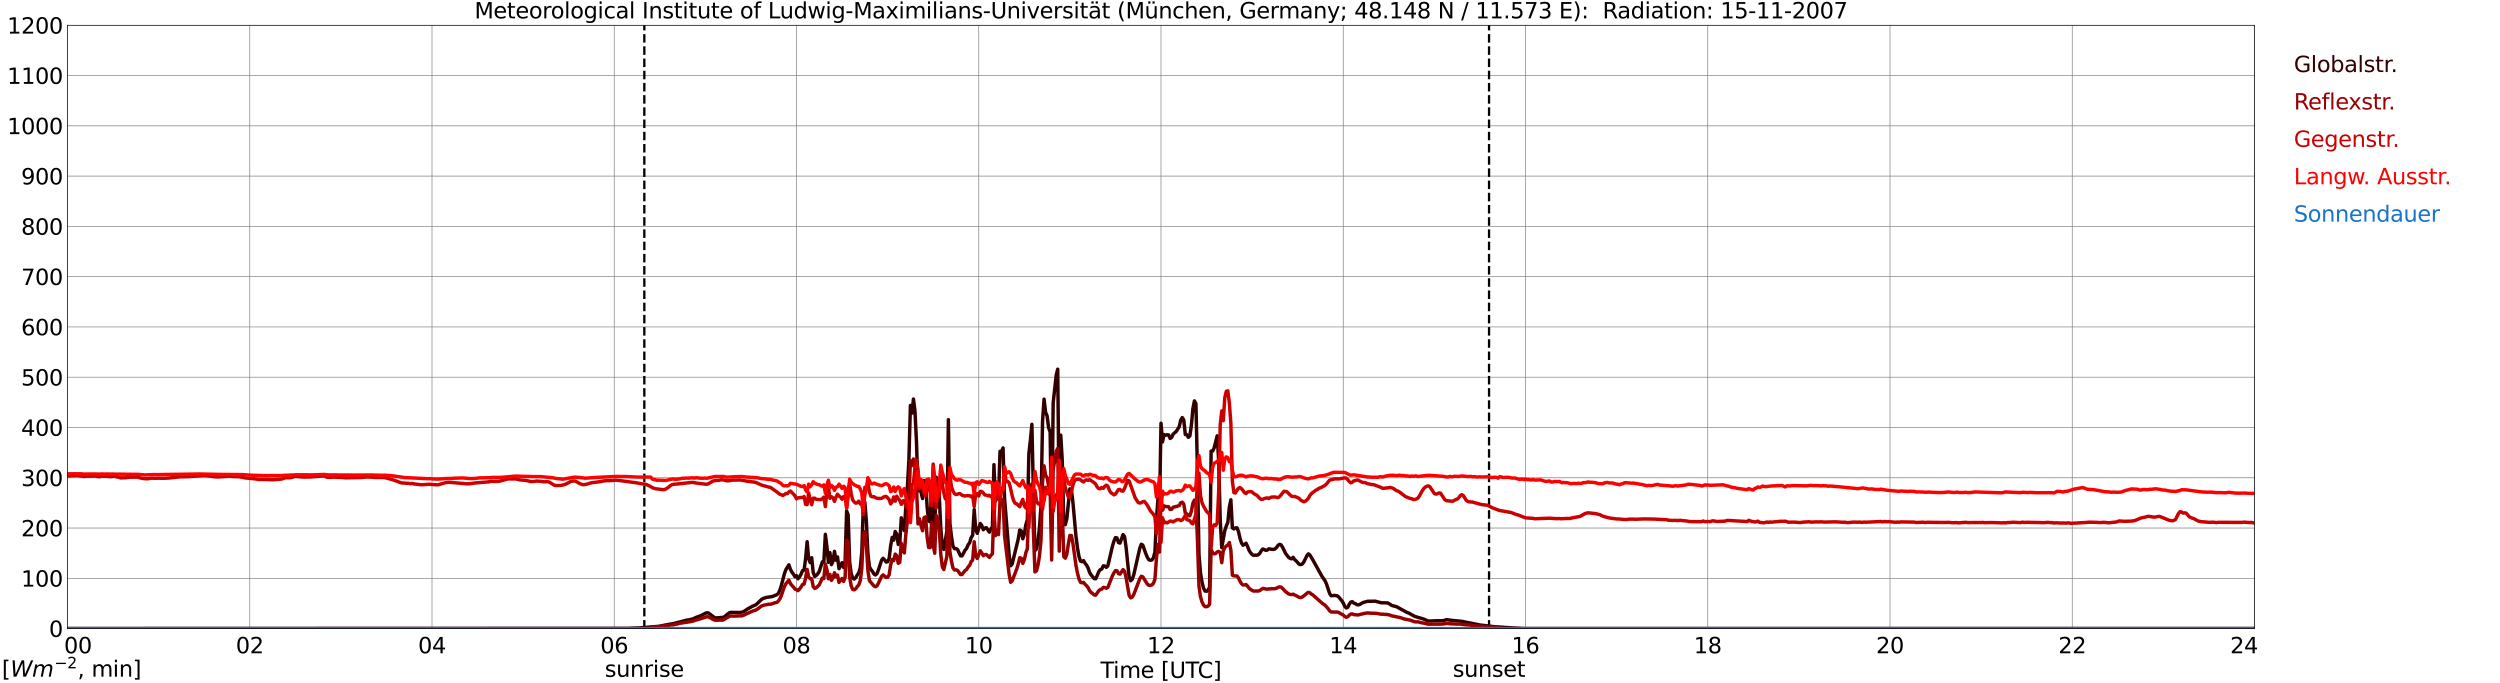 <?xml version="1.0" encoding="utf-8" standalone="no"?>
<!DOCTYPE svg PUBLIC "-//W3C//DTD SVG 1.1//EN"
  "http://www.w3.org/Graphics/SVG/1.1/DTD/svg11.dtd">
<svg xmlns:xlink="http://www.w3.org/1999/xlink" width="1085.4pt" height="296.64pt" viewBox="0 0 1085.4 296.64" xmlns="http://www.w3.org/2000/svg" version="1.1">
 <defs>
  <style type="text/css">*{stroke-linejoin: round; stroke-linecap: butt}</style>
 </defs>
 <g id="figure_1">
  <g id="patch_1">
   <path d="M 0 296.64 
L 1085.4 296.64 
L 1085.4 0 
L 0 0 
z
" style="fill: #ffffff"/>
  </g>
  <g id="axes_1">
   <g id="patch_2">
    <path d="M 29.306 272.909 
L 978.814 272.909 
L 978.814 10.976 
L 29.306 10.976 
z
" style="fill: #ffffff"/>
   </g>
   <g id="patch_3">
    <path d="M 978.814 272.909 
L 978.814 272.909 
L 978.814 10.976 
L 978.814 10.976 
z
" clip-path="url(#p30ab066738)" style="fill: #d3d3d3; opacity: 0.25; stroke: #d3d3d3; stroke-linejoin: miter"/>
   </g>
   <g id="matplotlib.axis_1">
    <g id="xtick_1">
     <g id="line2d_1">
      <path d="M 29.306 272.909 
L 29.306 10.976 
" clip-path="url(#p30ab066738)" style="fill: none; stroke: #808080; stroke-width: 0.3; stroke-linecap: square"/>
     </g>
     <g id="line2d_2"/>
     <g id="text_1">
      <!--    00 -->
      <g transform="translate(18.733 283.627) scale(0.095 -0.095)">
       <defs>
        <path id="DejaVuSans-20" transform="scale(0.016)"/>
        <path id="DejaVuSans-30" d="M 2034 4250 
Q 1547 4250 1301 3770 
Q 1056 3291 1056 2328 
Q 1056 1369 1301 889 
Q 1547 409 2034 409 
Q 2525 409 2770 889 
Q 3016 1369 3016 2328 
Q 3016 3291 2770 3770 
Q 2525 4250 2034 4250 
z
M 2034 4750 
Q 2819 4750 3233 4129 
Q 3647 3509 3647 2328 
Q 3647 1150 3233 529 
Q 2819 -91 2034 -91 
Q 1250 -91 836 529 
Q 422 1150 422 2328 
Q 422 3509 836 4129 
Q 1250 4750 2034 4750 
z
" transform="scale(0.016)"/>
       </defs>
       <use xlink:href="#DejaVuSans-20"/>
       <use xlink:href="#DejaVuSans-20" transform="translate(31.787 0)"/>
       <use xlink:href="#DejaVuSans-20" transform="translate(63.574 0)"/>
       <use xlink:href="#DejaVuSans-30" transform="translate(95.361 0)"/>
       <use xlink:href="#DejaVuSans-30" transform="translate(158.984 0)"/>
      </g>
     </g>
    </g>
    <g id="xtick_2">
     <g id="line2d_3">
      <path d="M 108.431 272.909 
L 108.431 10.976 
" clip-path="url(#p30ab066738)" style="fill: none; stroke: #808080; stroke-width: 0.3; stroke-linecap: square"/>
     </g>
     <g id="line2d_4"/>
     <g id="text_2">
      <!-- 02 -->
      <g transform="translate(102.387 283.627) scale(0.095 -0.095)">
       <defs>
        <path id="DejaVuSans-32" d="M 1228 531 
L 3431 531 
L 3431 0 
L 469 0 
L 469 531 
Q 828 903 1448 1529 
Q 2069 2156 2228 2338 
Q 2531 2678 2651 2914 
Q 2772 3150 2772 3378 
Q 2772 3750 2511 3984 
Q 2250 4219 1831 4219 
Q 1534 4219 1204 4116 
Q 875 4013 500 3803 
L 500 4441 
Q 881 4594 1212 4672 
Q 1544 4750 1819 4750 
Q 2544 4750 2975 4387 
Q 3406 4025 3406 3419 
Q 3406 3131 3298 2873 
Q 3191 2616 2906 2266 
Q 2828 2175 2409 1742 
Q 1991 1309 1228 531 
z
" transform="scale(0.016)"/>
       </defs>
       <use xlink:href="#DejaVuSans-30"/>
       <use xlink:href="#DejaVuSans-32" transform="translate(63.623 0)"/>
      </g>
     </g>
    </g>
    <g id="xtick_3">
     <g id="line2d_5">
      <path d="M 187.557 272.909 
L 187.557 10.976 
" clip-path="url(#p30ab066738)" style="fill: none; stroke: #808080; stroke-width: 0.3; stroke-linecap: square"/>
     </g>
     <g id="line2d_6"/>
     <g id="text_3">
      <!-- 04 -->
      <g transform="translate(181.513 283.627) scale(0.095 -0.095)">
       <defs>
        <path id="DejaVuSans-34" d="M 2419 4116 
L 825 1625 
L 2419 1625 
L 2419 4116 
z
M 2253 4666 
L 3047 4666 
L 3047 1625 
L 3713 1625 
L 3713 1100 
L 3047 1100 
L 3047 0 
L 2419 0 
L 2419 1100 
L 313 1100 
L 313 1709 
L 2253 4666 
z
" transform="scale(0.016)"/>
       </defs>
       <use xlink:href="#DejaVuSans-30"/>
       <use xlink:href="#DejaVuSans-34" transform="translate(63.623 0)"/>
      </g>
     </g>
    </g>
    <g id="xtick_4">
     <g id="line2d_7">
      <path d="M 266.683 272.909 
L 266.683 10.976 
" clip-path="url(#p30ab066738)" style="fill: none; stroke: #808080; stroke-width: 0.3; stroke-linecap: square"/>
     </g>
     <g id="line2d_8"/>
     <g id="text_4">
      <!-- 06 -->
      <g transform="translate(260.638 283.627) scale(0.095 -0.095)">
       <defs>
        <path id="DejaVuSans-36" d="M 2113 2584 
Q 1688 2584 1439 2293 
Q 1191 2003 1191 1497 
Q 1191 994 1439 701 
Q 1688 409 2113 409 
Q 2538 409 2786 701 
Q 3034 994 3034 1497 
Q 3034 2003 2786 2293 
Q 2538 2584 2113 2584 
z
M 3366 4563 
L 3366 3988 
Q 3128 4100 2886 4159 
Q 2644 4219 2406 4219 
Q 1781 4219 1451 3797 
Q 1122 3375 1075 2522 
Q 1259 2794 1537 2939 
Q 1816 3084 2150 3084 
Q 2853 3084 3261 2657 
Q 3669 2231 3669 1497 
Q 3669 778 3244 343 
Q 2819 -91 2113 -91 
Q 1303 -91 875 529 
Q 447 1150 447 2328 
Q 447 3434 972 4092 
Q 1497 4750 2381 4750 
Q 2619 4750 2861 4703 
Q 3103 4656 3366 4563 
z
" transform="scale(0.016)"/>
       </defs>
       <use xlink:href="#DejaVuSans-30"/>
       <use xlink:href="#DejaVuSans-36" transform="translate(63.623 0)"/>
      </g>
     </g>
    </g>
    <g id="xtick_5">
     <g id="line2d_9">
      <path d="M 345.808 272.909 
L 345.808 10.976 
" clip-path="url(#p30ab066738)" style="fill: none; stroke: #808080; stroke-width: 0.3; stroke-linecap: square"/>
     </g>
     <g id="line2d_10"/>
     <g id="text_5">
      <!-- 08 -->
      <g transform="translate(339.764 283.627) scale(0.095 -0.095)">
       <defs>
        <path id="DejaVuSans-38" d="M 2034 2216 
Q 1584 2216 1326 1975 
Q 1069 1734 1069 1313 
Q 1069 891 1326 650 
Q 1584 409 2034 409 
Q 2484 409 2743 651 
Q 3003 894 3003 1313 
Q 3003 1734 2745 1975 
Q 2488 2216 2034 2216 
z
M 1403 2484 
Q 997 2584 770 2862 
Q 544 3141 544 3541 
Q 544 4100 942 4425 
Q 1341 4750 2034 4750 
Q 2731 4750 3128 4425 
Q 3525 4100 3525 3541 
Q 3525 3141 3298 2862 
Q 3072 2584 2669 2484 
Q 3125 2378 3379 2068 
Q 3634 1759 3634 1313 
Q 3634 634 3220 271 
Q 2806 -91 2034 -91 
Q 1263 -91 848 271 
Q 434 634 434 1313 
Q 434 1759 690 2068 
Q 947 2378 1403 2484 
z
M 1172 3481 
Q 1172 3119 1398 2916 
Q 1625 2713 2034 2713 
Q 2441 2713 2670 2916 
Q 2900 3119 2900 3481 
Q 2900 3844 2670 4047 
Q 2441 4250 2034 4250 
Q 1625 4250 1398 4047 
Q 1172 3844 1172 3481 
z
" transform="scale(0.016)"/>
       </defs>
       <use xlink:href="#DejaVuSans-30"/>
       <use xlink:href="#DejaVuSans-38" transform="translate(63.623 0)"/>
      </g>
     </g>
    </g>
    <g id="xtick_6">
     <g id="line2d_11">
      <path d="M 424.934 272.909 
L 424.934 10.976 
" clip-path="url(#p30ab066738)" style="fill: none; stroke: #808080; stroke-width: 0.3; stroke-linecap: square"/>
     </g>
     <g id="line2d_12"/>
     <g id="text_6">
      <!-- 10 -->
      <g transform="translate(418.89 283.627) scale(0.095 -0.095)">
       <defs>
        <path id="DejaVuSans-31" d="M 794 531 
L 1825 531 
L 1825 4091 
L 703 3866 
L 703 4441 
L 1819 4666 
L 2450 4666 
L 2450 531 
L 3481 531 
L 3481 0 
L 794 0 
L 794 531 
z
" transform="scale(0.016)"/>
       </defs>
       <use xlink:href="#DejaVuSans-31"/>
       <use xlink:href="#DejaVuSans-30" transform="translate(63.623 0)"/>
      </g>
     </g>
    </g>
    <g id="xtick_7">
     <g id="line2d_13">
      <path d="M 504.06 272.909 
L 504.06 10.976 
" clip-path="url(#p30ab066738)" style="fill: none; stroke: #808080; stroke-width: 0.3; stroke-linecap: square"/>
     </g>
     <g id="line2d_14"/>
     <g id="text_7">
      <!-- 12 -->
      <g transform="translate(498.015 283.627) scale(0.095 -0.095)">
       <use xlink:href="#DejaVuSans-31"/>
       <use xlink:href="#DejaVuSans-32" transform="translate(63.623 0)"/>
      </g>
     </g>
    </g>
    <g id="xtick_8">
     <g id="line2d_15">
      <path d="M 583.185 272.909 
L 583.185 10.976 
" clip-path="url(#p30ab066738)" style="fill: none; stroke: #808080; stroke-width: 0.3; stroke-linecap: square"/>
     </g>
     <g id="line2d_16"/>
     <g id="text_8">
      <!-- 14 -->
      <g transform="translate(577.141 283.627) scale(0.095 -0.095)">
       <use xlink:href="#DejaVuSans-31"/>
       <use xlink:href="#DejaVuSans-34" transform="translate(63.623 0)"/>
      </g>
     </g>
    </g>
    <g id="xtick_9">
     <g id="line2d_17">
      <path d="M 662.311 272.909 
L 662.311 10.976 
" clip-path="url(#p30ab066738)" style="fill: none; stroke: #808080; stroke-width: 0.3; stroke-linecap: square"/>
     </g>
     <g id="line2d_18"/>
     <g id="text_9">
      <!-- 16 -->
      <g transform="translate(656.267 283.627) scale(0.095 -0.095)">
       <use xlink:href="#DejaVuSans-31"/>
       <use xlink:href="#DejaVuSans-36" transform="translate(63.623 0)"/>
      </g>
     </g>
    </g>
    <g id="xtick_10">
     <g id="line2d_19">
      <path d="M 741.437 272.909 
L 741.437 10.976 
" clip-path="url(#p30ab066738)" style="fill: none; stroke: #808080; stroke-width: 0.3; stroke-linecap: square"/>
     </g>
     <g id="line2d_20"/>
     <g id="text_10">
      <!-- 18 -->
      <g transform="translate(735.392 283.627) scale(0.095 -0.095)">
       <use xlink:href="#DejaVuSans-31"/>
       <use xlink:href="#DejaVuSans-38" transform="translate(63.623 0)"/>
      </g>
     </g>
    </g>
    <g id="xtick_11">
     <g id="line2d_21">
      <path d="M 820.562 272.909 
L 820.562 10.976 
" clip-path="url(#p30ab066738)" style="fill: none; stroke: #808080; stroke-width: 0.3; stroke-linecap: square"/>
     </g>
     <g id="line2d_22"/>
     <g id="text_11">
      <!-- 20 -->
      <g transform="translate(814.518 283.627) scale(0.095 -0.095)">
       <use xlink:href="#DejaVuSans-32"/>
       <use xlink:href="#DejaVuSans-30" transform="translate(63.623 0)"/>
      </g>
     </g>
    </g>
    <g id="xtick_12">
     <g id="line2d_23">
      <path d="M 899.688 272.909 
L 899.688 10.976 
" clip-path="url(#p30ab066738)" style="fill: none; stroke: #808080; stroke-width: 0.3; stroke-linecap: square"/>
     </g>
     <g id="line2d_24"/>
     <g id="text_12">
      <!-- 22 -->
      <g transform="translate(893.644 283.627) scale(0.095 -0.095)">
       <use xlink:href="#DejaVuSans-32"/>
       <use xlink:href="#DejaVuSans-32" transform="translate(63.623 0)"/>
      </g>
     </g>
    </g>
    <g id="xtick_13">
     <g id="line2d_25">
      <path d="M 978.814 272.909 
L 978.814 10.976 
" clip-path="url(#p30ab066738)" style="fill: none; stroke: #808080; stroke-width: 0.3; stroke-linecap: square"/>
     </g>
     <g id="line2d_26"/>
     <g id="text_13">
      <!-- 24    -->
      <g transform="translate(968.241 283.627) scale(0.095 -0.095)">
       <use xlink:href="#DejaVuSans-32"/>
       <use xlink:href="#DejaVuSans-34" transform="translate(63.623 0)"/>
       <use xlink:href="#DejaVuSans-20" transform="translate(127.246 0)"/>
       <use xlink:href="#DejaVuSans-20" transform="translate(159.033 0)"/>
       <use xlink:href="#DejaVuSans-20" transform="translate(190.82 0)"/>
      </g>
     </g>
    </g>
    <g id="text_14">
     <!-- Time [UTC] -->
     <g transform="translate(477.806 294.322) scale(0.095 -0.095)">
      <defs>
       <path id="DejaVuSans-54" d="M -19 4666 
L 3928 4666 
L 3928 4134 
L 2272 4134 
L 2272 0 
L 1638 0 
L 1638 4134 
L -19 4134 
L -19 4666 
z
" transform="scale(0.016)"/>
       <path id="DejaVuSans-69" d="M 603 3500 
L 1178 3500 
L 1178 0 
L 603 0 
L 603 3500 
z
M 603 4863 
L 1178 4863 
L 1178 4134 
L 603 4134 
L 603 4863 
z
" transform="scale(0.016)"/>
       <path id="DejaVuSans-6d" d="M 3328 2828 
Q 3544 3216 3844 3400 
Q 4144 3584 4550 3584 
Q 5097 3584 5394 3201 
Q 5691 2819 5691 2113 
L 5691 0 
L 5113 0 
L 5113 2094 
Q 5113 2597 4934 2840 
Q 4756 3084 4391 3084 
Q 3944 3084 3684 2787 
Q 3425 2491 3425 1978 
L 3425 0 
L 2847 0 
L 2847 2094 
Q 2847 2600 2669 2842 
Q 2491 3084 2119 3084 
Q 1678 3084 1418 2786 
Q 1159 2488 1159 1978 
L 1159 0 
L 581 0 
L 581 3500 
L 1159 3500 
L 1159 2956 
Q 1356 3278 1631 3431 
Q 1906 3584 2284 3584 
Q 2666 3584 2933 3390 
Q 3200 3197 3328 2828 
z
" transform="scale(0.016)"/>
       <path id="DejaVuSans-65" d="M 3597 1894 
L 3597 1613 
L 953 1613 
Q 991 1019 1311 708 
Q 1631 397 2203 397 
Q 2534 397 2845 478 
Q 3156 559 3463 722 
L 3463 178 
Q 3153 47 2828 -22 
Q 2503 -91 2169 -91 
Q 1331 -91 842 396 
Q 353 884 353 1716 
Q 353 2575 817 3079 
Q 1281 3584 2069 3584 
Q 2775 3584 3186 3129 
Q 3597 2675 3597 1894 
z
M 3022 2063 
Q 3016 2534 2758 2815 
Q 2500 3097 2075 3097 
Q 1594 3097 1305 2825 
Q 1016 2553 972 2059 
L 3022 2063 
z
" transform="scale(0.016)"/>
       <path id="DejaVuSans-5b" d="M 550 4863 
L 1875 4863 
L 1875 4416 
L 1125 4416 
L 1125 -397 
L 1875 -397 
L 1875 -844 
L 550 -844 
L 550 4863 
z
" transform="scale(0.016)"/>
       <path id="DejaVuSans-55" d="M 556 4666 
L 1191 4666 
L 1191 1831 
Q 1191 1081 1462 751 
Q 1734 422 2344 422 
Q 2950 422 3222 751 
Q 3494 1081 3494 1831 
L 3494 4666 
L 4128 4666 
L 4128 1753 
Q 4128 841 3676 375 
Q 3225 -91 2344 -91 
Q 1459 -91 1007 375 
Q 556 841 556 1753 
L 556 4666 
z
" transform="scale(0.016)"/>
       <path id="DejaVuSans-43" d="M 4122 4306 
L 4122 3641 
Q 3803 3938 3442 4084 
Q 3081 4231 2675 4231 
Q 1875 4231 1450 3742 
Q 1025 3253 1025 2328 
Q 1025 1406 1450 917 
Q 1875 428 2675 428 
Q 3081 428 3442 575 
Q 3803 722 4122 1019 
L 4122 359 
Q 3791 134 3420 21 
Q 3050 -91 2638 -91 
Q 1578 -91 968 557 
Q 359 1206 359 2328 
Q 359 3453 968 4101 
Q 1578 4750 2638 4750 
Q 3056 4750 3426 4639 
Q 3797 4528 4122 4306 
z
" transform="scale(0.016)"/>
       <path id="DejaVuSans-5d" d="M 1947 4863 
L 1947 -844 
L 622 -844 
L 622 -397 
L 1369 -397 
L 1369 4416 
L 622 4416 
L 622 4863 
L 1947 4863 
z
" transform="scale(0.016)"/>
      </defs>
      <use xlink:href="#DejaVuSans-54"/>
      <use xlink:href="#DejaVuSans-69" transform="translate(57.959 0)"/>
      <use xlink:href="#DejaVuSans-6d" transform="translate(85.742 0)"/>
      <use xlink:href="#DejaVuSans-65" transform="translate(183.154 0)"/>
      <use xlink:href="#DejaVuSans-20" transform="translate(244.678 0)"/>
      <use xlink:href="#DejaVuSans-5b" transform="translate(276.465 0)"/>
      <use xlink:href="#DejaVuSans-55" transform="translate(315.479 0)"/>
      <use xlink:href="#DejaVuSans-54" transform="translate(388.672 0)"/>
      <use xlink:href="#DejaVuSans-43" transform="translate(443.881 0)"/>
      <use xlink:href="#DejaVuSans-5d" transform="translate(513.705 0)"/>
     </g>
    </g>
   </g>
   <g id="matplotlib.axis_2">
    <g id="ytick_1">
     <g id="line2d_27">
      <path d="M 29.306 272.909 
L 978.814 272.909 
" clip-path="url(#p30ab066738)" style="fill: none; stroke: #808080; stroke-width: 0.3; stroke-linecap: square"/>
     </g>
     <g id="line2d_28"/>
     <g id="text_15">
      <!-- 0 -->
      <g transform="translate(21.261 276.518) scale(0.095 -0.095)">
       <use xlink:href="#DejaVuSans-30"/>
      </g>
     </g>
    </g>
    <g id="ytick_2">
     <g id="line2d_29">
      <path d="M 29.306 251.081 
L 978.814 251.081 
" clip-path="url(#p30ab066738)" style="fill: none; stroke: #808080; stroke-width: 0.3; stroke-linecap: square"/>
     </g>
     <g id="line2d_30"/>
     <g id="text_16">
      <!-- 100 -->
      <g transform="translate(9.173 254.69) scale(0.095 -0.095)">
       <use xlink:href="#DejaVuSans-31"/>
       <use xlink:href="#DejaVuSans-30" transform="translate(63.623 0)"/>
       <use xlink:href="#DejaVuSans-30" transform="translate(127.246 0)"/>
      </g>
     </g>
    </g>
    <g id="ytick_3">
     <g id="line2d_31">
      <path d="M 29.306 229.253 
L 978.814 229.253 
" clip-path="url(#p30ab066738)" style="fill: none; stroke: #808080; stroke-width: 0.3; stroke-linecap: square"/>
     </g>
     <g id="line2d_32"/>
     <g id="text_17">
      <!-- 200 -->
      <g transform="translate(9.173 232.863) scale(0.095 -0.095)">
       <use xlink:href="#DejaVuSans-32"/>
       <use xlink:href="#DejaVuSans-30" transform="translate(63.623 0)"/>
       <use xlink:href="#DejaVuSans-30" transform="translate(127.246 0)"/>
      </g>
     </g>
    </g>
    <g id="ytick_4">
     <g id="line2d_33">
      <path d="M 29.306 207.426 
L 978.814 207.426 
" clip-path="url(#p30ab066738)" style="fill: none; stroke: #808080; stroke-width: 0.3; stroke-linecap: square"/>
     </g>
     <g id="line2d_34"/>
     <g id="text_18">
      <!-- 300 -->
      <g transform="translate(9.173 211.035) scale(0.095 -0.095)">
       <defs>
        <path id="DejaVuSans-33" d="M 2597 2516 
Q 3050 2419 3304 2112 
Q 3559 1806 3559 1356 
Q 3559 666 3084 287 
Q 2609 -91 1734 -91 
Q 1441 -91 1130 -33 
Q 819 25 488 141 
L 488 750 
Q 750 597 1062 519 
Q 1375 441 1716 441 
Q 2309 441 2620 675 
Q 2931 909 2931 1356 
Q 2931 1769 2642 2001 
Q 2353 2234 1838 2234 
L 1294 2234 
L 1294 2753 
L 1863 2753 
Q 2328 2753 2575 2939 
Q 2822 3125 2822 3475 
Q 2822 3834 2567 4026 
Q 2313 4219 1838 4219 
Q 1578 4219 1281 4162 
Q 984 4106 628 3988 
L 628 4550 
Q 988 4650 1302 4700 
Q 1616 4750 1894 4750 
Q 2613 4750 3031 4423 
Q 3450 4097 3450 3541 
Q 3450 3153 3228 2886 
Q 3006 2619 2597 2516 
z
" transform="scale(0.016)"/>
       </defs>
       <use xlink:href="#DejaVuSans-33"/>
       <use xlink:href="#DejaVuSans-30" transform="translate(63.623 0)"/>
       <use xlink:href="#DejaVuSans-30" transform="translate(127.246 0)"/>
      </g>
     </g>
    </g>
    <g id="ytick_5">
     <g id="line2d_35">
      <path d="M 29.306 185.598 
L 978.814 185.598 
" clip-path="url(#p30ab066738)" style="fill: none; stroke: #808080; stroke-width: 0.3; stroke-linecap: square"/>
     </g>
     <g id="line2d_36"/>
     <g id="text_19">
      <!-- 400 -->
      <g transform="translate(9.173 189.207) scale(0.095 -0.095)">
       <use xlink:href="#DejaVuSans-34"/>
       <use xlink:href="#DejaVuSans-30" transform="translate(63.623 0)"/>
       <use xlink:href="#DejaVuSans-30" transform="translate(127.246 0)"/>
      </g>
     </g>
    </g>
    <g id="ytick_6">
     <g id="line2d_37">
      <path d="M 29.306 163.77 
L 978.814 163.77 
" clip-path="url(#p30ab066738)" style="fill: none; stroke: #808080; stroke-width: 0.3; stroke-linecap: square"/>
     </g>
     <g id="line2d_38"/>
     <g id="text_20">
      <!-- 500 -->
      <g transform="translate(9.173 167.379) scale(0.095 -0.095)">
       <defs>
        <path id="DejaVuSans-35" d="M 691 4666 
L 3169 4666 
L 3169 4134 
L 1269 4134 
L 1269 2991 
Q 1406 3038 1543 3061 
Q 1681 3084 1819 3084 
Q 2600 3084 3056 2656 
Q 3513 2228 3513 1497 
Q 3513 744 3044 326 
Q 2575 -91 1722 -91 
Q 1428 -91 1123 -41 
Q 819 9 494 109 
L 494 744 
Q 775 591 1075 516 
Q 1375 441 1709 441 
Q 2250 441 2565 725 
Q 2881 1009 2881 1497 
Q 2881 1984 2565 2268 
Q 2250 2553 1709 2553 
Q 1456 2553 1204 2497 
Q 953 2441 691 2322 
L 691 4666 
z
" transform="scale(0.016)"/>
       </defs>
       <use xlink:href="#DejaVuSans-35"/>
       <use xlink:href="#DejaVuSans-30" transform="translate(63.623 0)"/>
       <use xlink:href="#DejaVuSans-30" transform="translate(127.246 0)"/>
      </g>
     </g>
    </g>
    <g id="ytick_7">
     <g id="line2d_39">
      <path d="M 29.306 141.942 
L 978.814 141.942 
" clip-path="url(#p30ab066738)" style="fill: none; stroke: #808080; stroke-width: 0.3; stroke-linecap: square"/>
     </g>
     <g id="line2d_40"/>
     <g id="text_21">
      <!-- 600 -->
      <g transform="translate(9.173 145.551) scale(0.095 -0.095)">
       <use xlink:href="#DejaVuSans-36"/>
       <use xlink:href="#DejaVuSans-30" transform="translate(63.623 0)"/>
       <use xlink:href="#DejaVuSans-30" transform="translate(127.246 0)"/>
      </g>
     </g>
    </g>
    <g id="ytick_8">
     <g id="line2d_41">
      <path d="M 29.306 120.114 
L 978.814 120.114 
" clip-path="url(#p30ab066738)" style="fill: none; stroke: #808080; stroke-width: 0.3; stroke-linecap: square"/>
     </g>
     <g id="line2d_42"/>
     <g id="text_22">
      <!-- 700 -->
      <g transform="translate(9.173 123.724) scale(0.095 -0.095)">
       <defs>
        <path id="DejaVuSans-37" d="M 525 4666 
L 3525 4666 
L 3525 4397 
L 1831 0 
L 1172 0 
L 2766 4134 
L 525 4134 
L 525 4666 
z
" transform="scale(0.016)"/>
       </defs>
       <use xlink:href="#DejaVuSans-37"/>
       <use xlink:href="#DejaVuSans-30" transform="translate(63.623 0)"/>
       <use xlink:href="#DejaVuSans-30" transform="translate(127.246 0)"/>
      </g>
     </g>
    </g>
    <g id="ytick_9">
     <g id="line2d_43">
      <path d="M 29.306 98.287 
L 978.814 98.287 
" clip-path="url(#p30ab066738)" style="fill: none; stroke: #808080; stroke-width: 0.3; stroke-linecap: square"/>
     </g>
     <g id="line2d_44"/>
     <g id="text_23">
      <!-- 800 -->
      <g transform="translate(9.173 101.896) scale(0.095 -0.095)">
       <use xlink:href="#DejaVuSans-38"/>
       <use xlink:href="#DejaVuSans-30" transform="translate(63.623 0)"/>
       <use xlink:href="#DejaVuSans-30" transform="translate(127.246 0)"/>
      </g>
     </g>
    </g>
    <g id="ytick_10">
     <g id="line2d_45">
      <path d="M 29.306 76.459 
L 978.814 76.459 
" clip-path="url(#p30ab066738)" style="fill: none; stroke: #808080; stroke-width: 0.3; stroke-linecap: square"/>
     </g>
     <g id="line2d_46"/>
     <g id="text_24">
      <!-- 900 -->
      <g transform="translate(9.173 80.068) scale(0.095 -0.095)">
       <defs>
        <path id="DejaVuSans-39" d="M 703 97 
L 703 672 
Q 941 559 1184 500 
Q 1428 441 1663 441 
Q 2288 441 2617 861 
Q 2947 1281 2994 2138 
Q 2813 1869 2534 1725 
Q 2256 1581 1919 1581 
Q 1219 1581 811 2004 
Q 403 2428 403 3163 
Q 403 3881 828 4315 
Q 1253 4750 1959 4750 
Q 2769 4750 3195 4129 
Q 3622 3509 3622 2328 
Q 3622 1225 3098 567 
Q 2575 -91 1691 -91 
Q 1453 -91 1209 -44 
Q 966 3 703 97 
z
M 1959 2075 
Q 2384 2075 2632 2365 
Q 2881 2656 2881 3163 
Q 2881 3666 2632 3958 
Q 2384 4250 1959 4250 
Q 1534 4250 1286 3958 
Q 1038 3666 1038 3163 
Q 1038 2656 1286 2365 
Q 1534 2075 1959 2075 
z
" transform="scale(0.016)"/>
       </defs>
       <use xlink:href="#DejaVuSans-39"/>
       <use xlink:href="#DejaVuSans-30" transform="translate(63.623 0)"/>
       <use xlink:href="#DejaVuSans-30" transform="translate(127.246 0)"/>
      </g>
     </g>
    </g>
    <g id="ytick_11">
     <g id="line2d_47">
      <path d="M 29.306 54.631 
L 978.814 54.631 
" clip-path="url(#p30ab066738)" style="fill: none; stroke: #808080; stroke-width: 0.3; stroke-linecap: square"/>
     </g>
     <g id="line2d_48"/>
     <g id="text_25">
      <!-- 1000 -->
      <g transform="translate(3.128 58.24) scale(0.095 -0.095)">
       <use xlink:href="#DejaVuSans-31"/>
       <use xlink:href="#DejaVuSans-30" transform="translate(63.623 0)"/>
       <use xlink:href="#DejaVuSans-30" transform="translate(127.246 0)"/>
       <use xlink:href="#DejaVuSans-30" transform="translate(190.869 0)"/>
      </g>
     </g>
    </g>
    <g id="ytick_12">
     <g id="line2d_49">
      <path d="M 29.306 32.803 
L 978.814 32.803 
" clip-path="url(#p30ab066738)" style="fill: none; stroke: #808080; stroke-width: 0.3; stroke-linecap: square"/>
     </g>
     <g id="line2d_50"/>
     <g id="text_26">
      <!-- 1100 -->
      <g transform="translate(3.128 36.413) scale(0.095 -0.095)">
       <use xlink:href="#DejaVuSans-31"/>
       <use xlink:href="#DejaVuSans-31" transform="translate(63.623 0)"/>
       <use xlink:href="#DejaVuSans-30" transform="translate(127.246 0)"/>
       <use xlink:href="#DejaVuSans-30" transform="translate(190.869 0)"/>
      </g>
     </g>
    </g>
    <g id="ytick_13">
     <g id="line2d_51">
      <path d="M 29.306 10.976 
L 978.814 10.976 
" clip-path="url(#p30ab066738)" style="fill: none; stroke: #808080; stroke-width: 0.3; stroke-linecap: square"/>
     </g>
     <g id="line2d_52"/>
     <g id="text_27">
      <!-- 1200 -->
      <g transform="translate(3.128 14.585) scale(0.095 -0.095)">
       <use xlink:href="#DejaVuSans-31"/>
       <use xlink:href="#DejaVuSans-32" transform="translate(63.623 0)"/>
       <use xlink:href="#DejaVuSans-30" transform="translate(127.246 0)"/>
       <use xlink:href="#DejaVuSans-30" transform="translate(190.869 0)"/>
      </g>
     </g>
    </g>
   </g>
   <g id="line2d_53">
    <path d="M 279.739 272.909 
L 279.739 10.976 
" clip-path="url(#p30ab066738)" style="fill: none; stroke-dasharray: 3.7,1.6; stroke-dashoffset: 0; stroke: #000000"/>
   </g>
   <g id="line2d_54">
    <path d="M 646.486 272.909 
L 646.486 10.976 
" clip-path="url(#p30ab066738)" style="fill: none; stroke-dasharray: 3.7,1.6; stroke-dashoffset: 0; stroke: #000000"/>
   </g>
   <g id="line2d_55">
    <path d="M 29.306 272.909 
L 273.277 272.813 
L 274.595 272.721 
L 277.233 272.629 
L 285.805 271.944 
L 287.124 271.715 
L 288.442 271.44 
L 291.08 270.938 
L 292.399 270.754 
L 293.717 270.388 
L 298.333 269.198 
L 298.992 269.152 
L 300.971 268.648 
L 302.289 268.008 
L 304.267 267.323 
L 306.246 266.269 
L 306.905 266.042 
L 307.564 266.131 
L 310.202 268.1 
L 310.861 268.283 
L 314.158 268.008 
L 314.818 267.55 
L 316.136 266.406 
L 316.796 265.996 
L 317.455 265.858 
L 318.774 265.904 
L 320.093 265.904 
L 321.411 265.904 
L 322.73 265.629 
L 324.708 264.302 
L 326.686 263.204 
L 328.005 262.654 
L 328.665 262.152 
L 330.643 260.229 
L 331.302 259.862 
L 332.621 259.406 
L 335.258 258.994 
L 337.236 258.217 
L 337.896 257.712 
L 338.555 256.248 
L 339.215 254.281 
L 340.533 249.156 
L 341.193 247.324 
L 342.512 245.22 
L 343.171 247.233 
L 343.83 248.422 
L 344.49 249.293 
L 345.149 250.391 
L 345.808 249.933 
L 346.468 251.26 
L 347.127 250.483 
L 347.787 249.293 
L 348.446 247.737 
L 349.105 247.508 
L 349.765 242.474 
L 350.424 235.199 
L 351.083 242.566 
L 351.743 244.258 
L 352.402 242.153 
L 353.062 248.56 
L 353.721 250.254 
L 354.38 249.841 
L 355.04 249.11 
L 355.699 248.058 
L 357.018 243.939 
L 357.677 244.168 
L 358.337 231.995 
L 358.996 237.212 
L 359.655 244.122 
L 360.315 239.912 
L 360.974 245.129 
L 361.634 243.664 
L 362.293 239.362 
L 362.952 243.206 
L 363.612 241.787 
L 364.271 246.912 
L 365.59 244.304 
L 366.249 246.364 
L 366.909 243.939 
L 367.568 221.79 
L 368.227 223.484 
L 368.887 243.985 
L 369.546 248.972 
L 370.206 250.985 
L 370.865 251.398 
L 371.524 250.802 
L 372.184 249.658 
L 372.843 248.743 
L 373.502 246.502 
L 374.162 239.545 
L 374.821 219.732 
L 375.481 217.992 
L 376.14 226.274 
L 376.799 240.187 
L 377.459 246.043 
L 378.118 247.279 
L 378.777 248.058 
L 379.437 249.202 
L 380.096 249.612 
L 380.756 249.018 
L 381.415 247.324 
L 382.734 243.251 
L 383.393 242.383 
L 384.053 243.068 
L 384.712 244.031 
L 385.371 243.893 
L 386.031 242.429 
L 386.69 236.891 
L 387.349 233.322 
L 388.009 234.512 
L 388.668 230.759 
L 389.328 231.857 
L 389.987 236.389 
L 390.646 235.839 
L 391.306 224.811 
L 391.965 228.564 
L 392.624 230.393 
L 393.284 219.594 
L 393.943 211.723 
L 394.603 199.779 
L 395.262 176.031 
L 395.921 179.37 
L 396.581 173.239 
L 397.24 178.41 
L 397.899 191.816 
L 398.559 213.188 
L 399.218 210.35 
L 399.878 213.69 
L 400.537 216.436 
L 401.196 208.611 
L 401.856 208.657 
L 402.515 220.097 
L 403.175 226.184 
L 403.834 226.549 
L 404.493 211.998 
L 405.153 224.765 
L 405.812 229.341 
L 406.471 207.192 
L 407.131 208.748 
L 407.79 215.201 
L 408.45 229.295 
L 409.109 236.982 
L 409.768 238.539 
L 411.087 230.622 
L 411.746 182.208 
L 412.406 227.099 
L 413.065 232.772 
L 413.725 237.074 
L 414.384 238.218 
L 415.043 238.172 
L 415.703 238.539 
L 417.022 241.331 
L 417.681 241.331 
L 419 238.86 
L 419.659 238.126 
L 420.318 236.526 
L 420.978 235.655 
L 421.637 233.414 
L 422.297 232.362 
L 422.956 221.24 
L 423.615 229.799 
L 424.275 231.536 
L 425.593 227.282 
L 426.253 228.151 
L 426.912 229.982 
L 427.572 229.249 
L 428.231 229.111 
L 429.55 231.034 
L 430.209 229.661 
L 430.869 228.793 
L 431.528 201.748 
L 432.187 217.442 
L 432.847 213.736 
L 433.506 216.711 
L 434.165 195.935 
L 434.825 195.981 
L 435.484 194.471 
L 436.144 216.528 
L 438.122 240.781 
L 438.781 245.631 
L 439.44 244.899 
L 442.078 234.007 
L 442.737 230.12 
L 443.397 230.484 
L 444.056 233.918 
L 444.716 231.949 
L 445.375 227.876 
L 446.034 225.68 
L 446.694 196.896 
L 447.353 191.131 
L 448.012 184.22 
L 448.672 214.561 
L 449.331 239.043 
L 449.991 238.31 
L 450.65 234.878 
L 451.309 229.02 
L 451.969 219.365 
L 452.628 182.985 
L 453.287 173.285 
L 453.947 179.004 
L 454.606 180.56 
L 455.266 185.685 
L 455.925 187.562 
L 456.584 231.674 
L 457.244 174.976 
L 458.563 162.897 
L 459.222 160.288 
L 459.881 224.307 
L 460.541 188.935 
L 461.2 200.054 
L 461.859 227.053 
L 462.519 227.784 
L 463.178 225.176 
L 464.497 212.225 
L 465.156 212.5 
L 465.816 218.084 
L 467.134 232.726 
L 467.794 237.851 
L 468.453 241.606 
L 469.113 243.618 
L 469.772 243.893 
L 470.431 243.389 
L 471.091 244.533 
L 471.75 245.404 
L 472.409 246.593 
L 473.069 248.56 
L 473.728 249.612 
L 475.047 251.214 
L 475.706 251.26 
L 476.366 249.887 
L 477.025 248.193 
L 477.685 247.324 
L 478.344 247.049 
L 479.003 245.676 
L 479.663 245.722 
L 480.322 246.318 
L 480.981 245.676 
L 482.96 237.212 
L 483.619 234.97 
L 484.278 233.414 
L 484.938 233.551 
L 485.597 235.564 
L 486.256 235.793 
L 487.575 232.087 
L 488.235 233.001 
L 488.894 237.533 
L 490.213 250.483 
L 490.872 252.129 
L 491.532 251.535 
L 492.191 249.704 
L 494.828 238.08 
L 495.488 236.297 
L 496.147 236.662 
L 497.466 240.37 
L 498.125 241.97 
L 498.785 243.022 
L 499.444 243.251 
L 500.103 243.114 
L 500.763 242.199 
L 501.422 239.637 
L 502.082 225.543 
L 502.741 216.574 
L 503.4 221.286 
L 504.06 183.764 
L 504.719 191.862 
L 505.379 188.66 
L 506.038 188.981 
L 506.697 188.752 
L 507.357 188.844 
L 508.016 190.352 
L 508.675 189.941 
L 509.335 188.477 
L 510.654 187.333 
L 511.972 185.273 
L 512.632 182.391 
L 513.291 181.293 
L 513.95 182.3 
L 514.61 188.66 
L 515.269 188.752 
L 515.929 189.85 
L 516.588 189.3 
L 517.247 184.679 
L 517.907 177.449 
L 518.566 174.062 
L 519.226 175.297 
L 519.885 204.402 
L 520.544 240.643 
L 521.204 248.697 
L 521.863 252.725 
L 522.522 255.333 
L 523.182 256.614 
L 523.841 256.706 
L 524.501 256.248 
L 525.16 254.875 
L 525.819 195.844 
L 526.479 195.844 
L 527.138 194.471 
L 528.457 189.208 
L 529.116 200.283 
L 529.776 225.818 
L 530.435 237.762 
L 531.754 230.393 
L 532.413 228.38 
L 533.073 226.824 
L 533.732 220.142 
L 534.391 216.986 
L 535.051 229.203 
L 535.71 229.616 
L 536.369 229.203 
L 537.029 229.157 
L 537.688 230.714 
L 538.348 233.643 
L 539.007 235.747 
L 539.666 236.707 
L 540.326 236.343 
L 540.985 235.839 
L 541.644 237.258 
L 542.304 238.951 
L 542.963 240.003 
L 543.623 240.735 
L 544.282 241.147 
L 544.941 241.01 
L 545.601 241.056 
L 546.26 240.872 
L 546.919 240.278 
L 547.579 239.133 
L 548.238 238.355 
L 548.898 238.585 
L 549.557 238.951 
L 550.216 238.814 
L 550.876 238.264 
L 552.195 238.493 
L 552.854 238.539 
L 553.513 238.355 
L 554.173 237.762 
L 554.832 236.799 
L 555.491 236.343 
L 556.151 236.526 
L 556.81 237.533 
L 558.129 240.233 
L 559.448 241.97 
L 560.107 242.429 
L 560.766 242.612 
L 561.426 241.97 
L 562.085 242.976 
L 562.745 243.526 
L 564.063 244.991 
L 564.723 245.129 
L 565.382 244.899 
L 566.042 244.031 
L 567.36 241.331 
L 568.02 240.46 
L 568.679 240.918 
L 569.998 243.114 
L 573.954 250.254 
L 575.273 252.129 
L 575.932 253.593 
L 577.251 257.621 
L 577.91 258.627 
L 578.57 258.627 
L 579.229 258.489 
L 580.548 258.673 
L 581.207 259.177 
L 582.526 260.779 
L 583.185 261.785 
L 583.845 263.25 
L 584.504 263.935 
L 585.164 263.66 
L 585.823 262.287 
L 586.482 261.373 
L 587.142 261.235 
L 587.801 261.877 
L 588.46 262.06 
L 589.12 262.562 
L 589.779 262.608 
L 590.439 262.379 
L 591.757 261.602 
L 593.736 261.052 
L 595.054 261.052 
L 597.032 261.006 
L 599.67 261.694 
L 602.307 261.74 
L 602.967 262.015 
L 604.286 262.883 
L 606.264 263.388 
L 610.879 265.904 
L 611.539 266.131 
L 614.176 267.596 
L 618.133 268.786 
L 619.451 269.381 
L 620.111 269.611 
L 621.429 269.611 
L 622.748 269.519 
L 626.705 269.473 
L 628.023 269.015 
L 629.342 269.198 
L 630.661 269.381 
L 634.617 269.748 
L 642.53 271.348 
L 644.508 271.577 
L 649.123 272.127 
L 661.652 272.909 
L 978.154 272.909 
L 978.154 272.909 
" clip-path="url(#p30ab066738)" style="fill: none; stroke: #330000; stroke-width: 1.5; stroke-linecap: square"/>
   </g>
   <g id="line2d_56">
    <path d="M 29.306 272.909 
L 282.508 272.909 
L 283.167 272.354 
L 285.145 272.121 
L 286.464 272.075 
L 287.783 271.748 
L 289.102 271.656 
L 290.42 271.516 
L 291.08 271.328 
L 292.399 271.283 
L 293.058 271.051 
L 293.717 271.003 
L 295.036 270.632 
L 300.311 269.794 
L 304.927 268.397 
L 306.905 267.747 
L 307.564 267.838 
L 308.883 268.491 
L 309.543 268.91 
L 310.202 269.189 
L 310.861 269.329 
L 312.839 269.189 
L 313.499 269.281 
L 314.158 269.095 
L 316.136 267.886 
L 316.796 267.559 
L 317.455 267.419 
L 318.774 267.513 
L 320.093 267.419 
L 322.071 267.373 
L 322.73 267.188 
L 324.049 266.535 
L 326.686 265.326 
L 328.005 264.907 
L 328.665 264.582 
L 330.643 263.091 
L 331.961 262.674 
L 333.94 262.301 
L 334.599 262.346 
L 336.577 261.65 
L 337.236 261.556 
L 337.896 261.043 
L 338.555 260.068 
L 339.215 258.577 
L 340.533 254.761 
L 341.193 253.458 
L 342.512 251.876 
L 343.171 253.364 
L 343.83 254.202 
L 344.49 254.853 
L 345.149 255.785 
L 345.808 255.97 
L 346.468 256.435 
L 347.127 255.739 
L 347.787 254.853 
L 348.446 253.737 
L 349.105 253.598 
L 349.765 250.898 
L 350.424 247.222 
L 351.083 250.479 
L 351.743 251.223 
L 352.402 251.271 
L 353.062 254.667 
L 353.721 255.46 
L 354.38 255.18 
L 355.699 253.923 
L 357.018 250.992 
L 357.677 251.177 
L 358.337 244.847 
L 358.996 247.222 
L 359.655 251.271 
L 360.315 249.409 
L 360.974 251.969 
L 361.634 250.898 
L 362.293 248.665 
L 362.952 250.433 
L 363.612 249.688 
L 364.271 252.853 
L 365.59 251.131 
L 366.249 252.434 
L 366.909 250.618 
L 367.568 234.516 
L 368.227 235.679 
L 368.887 250.572 
L 369.546 254.342 
L 370.206 255.925 
L 370.865 256.064 
L 371.524 255.645 
L 372.184 254.667 
L 372.843 253.923 
L 373.502 252.109 
L 374.162 246.849 
L 374.821 231.956 
L 375.481 230.746 
L 376.14 236.797 
L 376.799 247.593 
L 377.459 252.061 
L 378.777 253.644 
L 379.437 254.388 
L 380.096 254.761 
L 380.756 254.342 
L 381.415 253.133 
L 382.734 250.247 
L 383.393 249.595 
L 384.712 250.712 
L 385.371 250.618 
L 386.031 249.549 
L 386.69 245.22 
L 387.349 242.893 
L 388.009 243.404 
L 388.668 240.567 
L 389.328 241.263 
L 389.987 244.568 
L 390.646 244.103 
L 391.306 235.865 
L 391.965 238.751 
L 392.624 240.054 
L 393.284 231.956 
L 393.943 226.093 
L 394.603 217.108 
L 395.262 200.028 
L 395.921 202.124 
L 396.581 199.284 
L 397.24 201.146 
L 397.899 211.431 
L 398.559 227.442 
L 399.218 225.254 
L 399.878 228.232 
L 400.537 230.419 
L 401.196 224.741 
L 401.856 224.416 
L 402.515 233.165 
L 403.175 237.681 
L 403.834 237.773 
L 404.493 226.789 
L 405.153 236.424 
L 405.812 240.193 
L 406.471 223.764 
L 407.131 225.206 
L 407.79 229.768 
L 408.45 240.658 
L 409.109 246.058 
L 409.768 247.268 
L 411.087 241.59 
L 411.746 205.428 
L 412.406 239.495 
L 413.065 243.544 
L 413.725 246.523 
L 414.384 247.453 
L 415.043 247.407 
L 415.703 247.593 
L 417.022 249.455 
L 417.681 249.409 
L 419 247.687 
L 419.659 247.268 
L 420.318 246.15 
L 420.978 245.452 
L 421.637 243.823 
L 422.297 243.125 
L 422.956 235.214 
L 423.615 241.357 
L 424.275 242.474 
L 425.593 239.124 
L 426.253 240.054 
L 426.912 241.263 
L 427.572 240.798 
L 428.231 240.752 
L 429.55 242.009 
L 430.209 241.077 
L 430.869 240.427 
L 431.528 220.832 
L 432.187 232.56 
L 432.847 230.094 
L 433.506 232.095 
L 434.165 217.761 
L 434.825 217.621 
L 435.484 216.877 
L 436.144 232.654 
L 438.122 249.363 
L 438.781 252.805 
L 439.44 252.201 
L 441.419 247.034 
L 442.078 244.847 
L 442.737 242.149 
L 443.397 242.38 
L 444.056 244.616 
L 444.716 242.985 
L 445.375 240.008 
L 446.034 238.24 
L 446.694 217.946 
L 447.353 214.41 
L 448.012 210.082 
L 448.672 231.072 
L 449.331 248.291 
L 449.991 247.827 
L 450.65 245.36 
L 451.309 241.263 
L 451.969 234.468 
L 452.628 209.244 
L 453.287 202.263 
L 453.947 206.404 
L 454.606 207.288 
L 455.266 210.966 
L 455.925 212.175 
L 456.584 243.125 
L 457.244 203.937 
L 458.563 195.933 
L 459.222 194.676 
L 459.881 239.263 
L 460.541 214.781 
L 461.2 221.904 
L 461.859 241.682 
L 462.519 242.335 
L 463.178 240.658 
L 463.838 236.144 
L 464.497 232.469 
L 465.156 232.514 
L 465.816 235.959 
L 467.134 245.452 
L 467.794 248.804 
L 468.453 251.363 
L 469.113 252.805 
L 469.772 253.039 
L 470.431 252.853 
L 471.091 253.689 
L 471.75 254.296 
L 472.409 255.132 
L 473.069 256.483 
L 473.728 257.228 
L 474.388 257.693 
L 475.047 258.297 
L 475.706 258.391 
L 477.025 256.483 
L 477.685 255.97 
L 478.344 255.785 
L 479.003 255.041 
L 479.663 255.086 
L 480.322 255.412 
L 480.981 255.041 
L 482.96 250.014 
L 483.619 248.711 
L 484.278 247.733 
L 484.938 247.781 
L 485.597 249.036 
L 486.256 249.269 
L 487.575 247.314 
L 488.235 248.012 
L 488.894 250.712 
L 490.213 258.437 
L 490.872 259.555 
L 491.532 259.275 
L 492.191 258.206 
L 494.828 251.363 
L 495.488 250.199 
L 496.147 250.433 
L 498.125 253.598 
L 498.785 254.109 
L 499.444 254.157 
L 500.103 253.969 
L 500.763 253.273 
L 501.422 251.502 
L 502.082 242.429 
L 502.741 236.378 
L 503.4 239.683 
L 504.06 216.318 
L 504.719 221.485 
L 505.379 219.623 
L 506.038 219.902 
L 507.357 219.994 
L 508.016 221.205 
L 508.675 221.112 
L 509.335 220.228 
L 511.313 219.715 
L 511.972 219.529 
L 512.632 218.272 
L 513.291 218.04 
L 513.95 218.831 
L 514.61 222.834 
L 515.269 223.067 
L 515.929 223.903 
L 516.588 223.903 
L 517.247 221.95 
L 517.907 218.505 
L 518.566 217.108 
L 519.226 218.411 
L 519.885 234.562 
L 520.544 254.482 
L 521.204 259.09 
L 521.863 261.323 
L 522.522 262.674 
L 523.182 263.37 
L 523.841 263.418 
L 524.501 263.139 
L 525.16 262.346 
L 525.819 238.705 
L 526.479 239.96 
L 527.138 240.473 
L 527.797 240.287 
L 528.457 239.635 
L 529.116 239.403 
L 529.776 239.868 
L 530.435 244.288 
L 531.094 239.17 
L 531.754 237.773 
L 532.413 237.028 
L 533.073 236.703 
L 533.732 235.54 
L 534.391 238.844 
L 535.051 249.734 
L 535.71 250.014 
L 537.029 250.06 
L 537.688 250.898 
L 538.348 252.341 
L 539.007 253.412 
L 539.666 253.969 
L 540.326 253.969 
L 540.985 253.783 
L 541.644 254.482 
L 542.304 255.412 
L 543.623 256.344 
L 544.282 256.623 
L 545.601 256.575 
L 546.26 256.623 
L 546.919 256.39 
L 548.238 255.46 
L 550.216 255.831 
L 550.876 255.645 
L 551.535 255.691 
L 552.195 255.551 
L 552.854 255.645 
L 554.173 255.46 
L 554.832 254.993 
L 555.491 254.807 
L 556.151 254.853 
L 556.81 255.412 
L 558.129 256.854 
L 559.448 257.832 
L 560.107 258.066 
L 560.766 258.158 
L 561.426 257.972 
L 562.745 258.625 
L 564.063 259.369 
L 564.723 259.461 
L 565.382 259.229 
L 566.701 258.206 
L 567.36 257.599 
L 568.02 257.182 
L 568.679 257.367 
L 569.338 257.926 
L 569.998 258.297 
L 573.954 261.836 
L 575.273 262.765 
L 576.592 264.208 
L 577.251 265.186 
L 577.91 265.699 
L 579.889 265.745 
L 580.548 265.699 
L 581.207 265.93 
L 583.185 267.048 
L 583.845 267.699 
L 584.504 267.978 
L 585.164 267.747 
L 585.823 267.048 
L 586.482 266.583 
L 587.142 266.535 
L 587.801 266.863 
L 588.46 266.863 
L 589.12 267.002 
L 589.779 266.954 
L 592.417 266.304 
L 593.736 266.116 
L 595.054 266.21 
L 597.692 266.304 
L 599.67 266.675 
L 600.329 266.629 
L 600.989 266.769 
L 601.648 266.723 
L 602.967 266.908 
L 604.286 267.373 
L 608.242 268.211 
L 609.561 268.722 
L 611.539 269.095 
L 612.198 269.235 
L 613.517 269.7 
L 614.176 269.934 
L 614.836 270.025 
L 615.495 269.934 
L 616.814 270.305 
L 618.133 270.538 
L 620.111 271.003 
L 626.045 270.957 
L 628.683 270.632 
L 629.342 270.818 
L 632.639 270.957 
L 633.958 270.957 
L 636.595 271.283 
L 637.914 271.328 
L 639.233 271.608 
L 639.892 271.608 
L 640.552 271.748 
L 641.211 271.702 
L 643.189 271.935 
L 644.508 272.027 
L 649.783 272.354 
L 650.442 272.306 
L 651.102 272.909 
L 978.154 272.909 
L 978.154 272.909 
" clip-path="url(#p30ab066738)" style="fill: none; stroke: #990000; stroke-width: 1.5; stroke-linecap: square"/>
   </g>
   <g id="line2d_57">
    <path d="M 29.306 206.71 
L 31.284 206.524 
L 32.603 206.502 
L 33.262 206.437 
L 36.559 206.891 
L 37.218 206.795 
L 39.197 206.753 
L 40.515 206.725 
L 41.175 206.664 
L 43.153 206.985 
L 44.472 206.703 
L 45.131 206.81 
L 45.79 206.76 
L 47.768 206.945 
L 49.747 206.795 
L 51.725 207.244 
L 52.384 207.498 
L 53.703 207.421 
L 54.362 207.439 
L 56.34 207.192 
L 59.637 207.133 
L 61.615 207.683 
L 62.934 207.836 
L 64.253 207.864 
L 65.572 207.613 
L 67.55 207.65 
L 68.869 207.622 
L 71.506 207.661 
L 74.144 207.469 
L 75.462 207.303 
L 78.1 207.006 
L 82.056 206.93 
L 88.65 206.439 
L 90.628 206.62 
L 93.266 207.02 
L 95.244 207.033 
L 99.86 206.729 
L 101.178 206.913 
L 103.816 206.952 
L 106.453 207.493 
L 110.41 207.871 
L 112.388 208.155 
L 116.344 208.198 
L 118.322 208.303 
L 122.278 207.995 
L 123.597 207.528 
L 124.257 207.402 
L 125.575 207.428 
L 126.235 207.375 
L 128.213 206.797 
L 130.191 206.998 
L 132.169 207.129 
L 134.807 207.065 
L 140.741 206.62 
L 142.06 207.218 
L 143.379 207.244 
L 144.697 207.131 
L 148.654 207.295 
L 149.972 207.443 
L 156.566 207.321 
L 159.204 207.074 
L 161.182 207.142 
L 163.16 207.308 
L 166.457 207.288 
L 167.776 207.524 
L 170.413 208.262 
L 172.391 208.949 
L 173.71 209.48 
L 174.37 209.661 
L 177.666 209.896 
L 178.326 210.014 
L 178.985 209.866 
L 179.645 210.095 
L 182.941 210.475 
L 186.238 210.25 
L 189.535 210.49 
L 190.195 210.481 
L 193.492 209.545 
L 194.81 209.373 
L 201.404 209.938 
L 202.723 210.067 
L 204.042 210.016 
L 206.02 209.707 
L 211.954 209.22 
L 213.273 208.969 
L 214.592 209.006 
L 216.57 208.98 
L 217.889 208.654 
L 220.526 207.923 
L 223.823 207.936 
L 225.801 208.371 
L 227.779 208.506 
L 229.098 208.742 
L 230.417 209.065 
L 231.736 209.045 
L 233.054 208.855 
L 235.033 208.991 
L 235.692 209.154 
L 237.011 209.172 
L 237.67 209.115 
L 238.329 209.244 
L 239.648 210.038 
L 240.308 210.477 
L 240.967 210.746 
L 242.286 210.815 
L 243.604 210.739 
L 244.923 210.425 
L 245.583 210.213 
L 247.561 209.161 
L 248.22 208.919 
L 249.539 208.816 
L 250.198 209.063 
L 251.517 209.872 
L 252.836 210.379 
L 253.495 210.427 
L 254.155 210.346 
L 256.792 209.608 
L 260.748 209.087 
L 262.067 208.796 
L 263.386 208.689 
L 266.023 208.602 
L 267.342 208.454 
L 269.32 208.665 
L 276.573 209.665 
L 277.892 209.934 
L 280.53 210.302 
L 282.508 211.254 
L 283.167 211.693 
L 284.486 212.16 
L 287.783 212.607 
L 288.442 212.551 
L 289.102 212.295 
L 290.42 211.416 
L 291.08 210.815 
L 291.739 210.433 
L 292.399 210.259 
L 293.717 210.167 
L 300.311 209.442 
L 300.971 209.464 
L 302.289 209.728 
L 306.246 210.202 
L 306.905 210.239 
L 307.564 210.027 
L 309.543 208.844 
L 310.861 208.58 
L 312.18 208.563 
L 312.839 208.329 
L 313.499 208.283 
L 314.818 208.552 
L 315.477 208.759 
L 316.796 208.676 
L 318.114 208.403 
L 319.433 208.441 
L 321.411 208.373 
L 322.071 208.53 
L 322.73 208.571 
L 324.049 208.877 
L 324.708 209.004 
L 325.368 209.006 
L 326.686 209.231 
L 327.346 209.261 
L 328.665 209.667 
L 330.643 210.604 
L 333.94 211.516 
L 334.599 211.669 
L 337.236 213.55 
L 338.555 214.572 
L 339.215 214.775 
L 339.874 215.153 
L 341.193 214.269 
L 341.852 214.332 
L 342.512 213.563 
L 343.171 213.184 
L 345.149 215.205 
L 345.808 216.565 
L 346.468 216.148 
L 347.787 215.984 
L 348.446 216.026 
L 349.105 215.576 
L 349.765 218.955 
L 350.424 219.088 
L 351.083 213.963 
L 351.743 216.883 
L 352.402 219.13 
L 353.062 216.29 
L 353.721 216.292 
L 354.38 216.792 
L 356.359 216.94 
L 357.018 216.519 
L 357.677 215.838 
L 358.337 219.959 
L 358.996 213.533 
L 359.655 211.409 
L 360.315 216.325 
L 360.974 215.67 
L 361.634 216.157 
L 362.293 217.693 
L 362.952 215.823 
L 363.612 214.568 
L 364.271 215.34 
L 364.93 215.84 
L 365.59 216.759 
L 366.249 215.593 
L 366.909 215.495 
L 367.568 220.433 
L 368.227 212.629 
L 368.887 209.604 
L 369.546 214.461 
L 370.206 217.058 
L 370.865 217.898 
L 371.524 218.457 
L 372.184 218.267 
L 372.843 217.591 
L 373.502 218.811 
L 374.162 218.392 
L 374.821 223.373 
L 375.481 211.584 
L 376.14 211.416 
L 376.799 209.632 
L 377.459 213.694 
L 378.118 215.425 
L 378.777 215.731 
L 379.437 215.639 
L 380.096 216.085 
L 380.756 216.338 
L 382.074 216.427 
L 382.734 216.362 
L 384.053 215.58 
L 384.712 215.532 
L 385.371 216.144 
L 386.031 216.912 
L 386.69 218.776 
L 387.349 217.844 
L 388.009 215.744 
L 388.668 217.589 
L 389.328 215.438 
L 389.987 216.545 
L 390.646 217.261 
L 391.306 218.959 
L 391.965 217.455 
L 392.624 217.344 
L 393.284 219.856 
L 393.943 220.282 
L 394.603 217.331 
L 395.262 223.27 
L 395.921 210.512 
L 396.581 209.864 
L 397.24 202.936 
L 397.899 199.819 
L 398.559 203.785 
L 399.218 212.103 
L 399.878 209.143 
L 400.537 211.389 
L 401.196 214.247 
L 401.856 215.166 
L 402.515 210.368 
L 403.175 211.667 
L 403.834 213.714 
L 404.493 219.555 
L 405.153 201.497 
L 406.471 220.546 
L 407.131 211.996 
L 407.79 215.487 
L 408.45 202.977 
L 409.109 209.971 
L 409.768 213.989 
L 410.428 216.602 
L 411.087 216.822 
L 411.746 223.692 
L 412.406 206.037 
L 413.065 211.335 
L 413.725 213.157 
L 414.384 214.338 
L 415.043 214.709 
L 415.703 214.561 
L 416.362 214.271 
L 417.022 214.448 
L 417.681 215.028 
L 419 215.356 
L 419.659 215.214 
L 420.978 215.207 
L 421.637 215.674 
L 422.297 215.218 
L 422.956 219.976 
L 423.615 214.295 
L 424.275 214.288 
L 424.934 215.36 
L 425.593 213.328 
L 426.253 213.387 
L 426.912 214.024 
L 427.572 214.869 
L 428.231 214.978 
L 428.89 215.27 
L 429.55 215.043 
L 430.209 215.646 
L 430.869 215.482 
L 431.528 225.619 
L 432.187 213.524 
L 432.847 211.588 
L 433.506 214.707 
L 434.165 217.27 
L 434.825 212.684 
L 435.484 213.162 
L 436.144 203.706 
L 436.803 209.15 
L 437.462 208.969 
L 438.122 209.641 
L 438.781 212.169 
L 439.44 215.277 
L 440.1 217.41 
L 440.759 218.527 
L 441.419 218.739 
L 442.737 219.996 
L 443.397 218.184 
L 444.056 216.785 
L 444.716 219.658 
L 445.375 220.544 
L 446.034 217.992 
L 446.694 229.026 
L 447.353 212.837 
L 448.012 214.371 
L 448.672 221.33 
L 449.331 212.843 
L 449.991 217.368 
L 450.65 218.689 
L 451.309 218.636 
L 451.969 220.212 
L 452.628 221.092 
L 453.287 215.631 
L 453.947 211.536 
L 454.606 213.173 
L 455.266 214.506 
L 455.925 212.173 
L 456.584 202.309 
L 457.244 222.02 
L 457.903 217.032 
L 458.563 215.063 
L 459.222 213.839 
L 459.881 202.052 
L 460.541 227.758 
L 461.2 206.827 
L 461.859 207.358 
L 462.519 211.706 
L 463.838 215.812 
L 464.497 216.085 
L 465.816 210.632 
L 466.475 208.746 
L 467.134 208.207 
L 467.794 208.072 
L 468.453 208.087 
L 469.113 208.294 
L 469.772 208.871 
L 470.431 209.268 
L 471.091 208.543 
L 471.75 208.344 
L 472.409 208.556 
L 473.069 208.233 
L 475.047 209.532 
L 475.706 210.2 
L 476.366 211.455 
L 477.025 212.142 
L 477.685 212.204 
L 478.344 211.645 
L 479.003 212.033 
L 479.663 211.121 
L 480.322 210.654 
L 480.981 211.079 
L 481.641 212.826 
L 482.3 213.924 
L 482.96 214.286 
L 483.619 214.827 
L 484.278 214.502 
L 485.597 212.559 
L 486.256 212.505 
L 486.916 213.175 
L 487.575 213.221 
L 488.235 212.029 
L 489.553 208.604 
L 490.213 208.785 
L 492.85 216.161 
L 494.169 218.189 
L 494.828 218.409 
L 495.488 218.243 
L 496.147 217.837 
L 496.807 217.685 
L 497.466 218.422 
L 498.125 219.352 
L 499.444 221.749 
L 500.763 223.262 
L 501.422 224.462 
L 502.082 231.75 
L 502.741 226.852 
L 503.4 217.656 
L 504.06 235.516 
L 504.719 224.805 
L 505.379 227.001 
L 506.038 226.68 
L 506.697 227.038 
L 508.016 226.219 
L 508.675 226.285 
L 509.335 226.59 
L 510.654 225.802 
L 511.313 225.573 
L 511.972 225.599 
L 512.632 226.014 
L 513.291 225.77 
L 513.95 224.879 
L 514.61 223.733 
L 515.269 225.597 
L 516.588 226.034 
L 517.247 227.038 
L 517.907 227.45 
L 519.226 223.209 
L 519.885 207.565 
L 520.544 205.433 
L 521.204 215.146 
L 521.863 218.232 
L 522.522 219.754 
L 523.841 222.037 
L 525.16 223.277 
L 525.819 237.954 
L 526.479 228.948 
L 527.138 227.819 
L 527.797 228.144 
L 528.457 227.036 
L 529.116 213.033 
L 529.776 184.325 
L 530.435 178.408 
L 531.094 182.642 
L 531.754 172.68 
L 532.413 169.871 
L 533.073 169.69 
L 533.732 174.97 
L 534.391 183.81 
L 535.051 208.927 
L 535.71 213.858 
L 536.369 214.035 
L 537.029 212.893 
L 537.688 211.981 
L 538.348 211.673 
L 539.007 212.164 
L 539.666 212.946 
L 540.326 213.956 
L 540.985 214.277 
L 541.644 213.581 
L 542.963 213.376 
L 543.623 213.64 
L 544.941 214.733 
L 545.601 214.941 
L 546.919 216.342 
L 547.579 216.825 
L 548.238 216.759 
L 548.898 216.44 
L 550.216 216.144 
L 550.876 216.462 
L 551.535 216.013 
L 552.195 215.801 
L 553.513 215.759 
L 554.832 216.058 
L 555.491 215.672 
L 557.47 213.291 
L 558.788 213.518 
L 560.107 214.912 
L 560.766 215.436 
L 561.426 215.574 
L 562.085 215.55 
L 563.404 216.052 
L 564.063 216.434 
L 564.723 217.156 
L 566.042 217.848 
L 566.701 217.656 
L 567.36 217.089 
L 568.02 216.371 
L 568.679 215.144 
L 569.338 214.317 
L 571.317 212.804 
L 571.976 212.54 
L 572.635 211.977 
L 573.295 211.78 
L 575.273 210.748 
L 575.932 210.093 
L 577.251 208.46 
L 579.229 207.98 
L 579.889 207.895 
L 581.207 207.936 
L 583.845 207.458 
L 584.504 207.611 
L 585.164 208.279 
L 585.823 209.148 
L 586.482 209.615 
L 587.142 209.342 
L 587.801 208.731 
L 588.46 208.644 
L 589.12 208.366 
L 589.779 208.51 
L 591.098 209.226 
L 591.757 209.508 
L 592.417 209.462 
L 593.736 209.968 
L 595.714 210.412 
L 596.373 210.405 
L 599.67 211.658 
L 600.329 212.055 
L 601.648 211.894 
L 602.967 211.758 
L 603.626 211.584 
L 604.945 212.057 
L 606.264 213.016 
L 606.923 213.238 
L 607.582 213.603 
L 610.22 215.6 
L 611.539 216.152 
L 612.198 216.395 
L 612.858 216.495 
L 613.517 216.875 
L 614.176 216.849 
L 614.836 216.678 
L 615.495 216.333 
L 616.154 215.502 
L 617.473 213.101 
L 618.133 212.103 
L 618.792 211.481 
L 619.451 211.108 
L 620.111 210.957 
L 620.77 211.278 
L 622.748 214.29 
L 623.408 214.544 
L 624.067 214.354 
L 624.726 214.011 
L 625.386 214.081 
L 627.364 217.041 
L 628.023 217.359 
L 630.661 217.654 
L 631.98 216.927 
L 632.639 216.702 
L 633.298 216.139 
L 633.958 215.264 
L 634.617 214.762 
L 635.276 215.118 
L 636.595 217.239 
L 637.255 217.735 
L 637.914 217.901 
L 639.233 217.953 
L 643.189 219.062 
L 645.827 219.359 
L 647.145 220.073 
L 648.464 220.688 
L 651.102 221.646 
L 653.08 221.969 
L 653.739 222.124 
L 654.399 222.159 
L 655.058 222.362 
L 655.717 222.412 
L 657.036 222.877 
L 658.355 223.41 
L 659.014 223.55 
L 662.311 224.829 
L 665.608 225.045 
L 666.267 225.224 
L 672.861 224.984 
L 674.839 225.121 
L 676.158 225.195 
L 676.817 225.106 
L 677.477 225.226 
L 679.455 225.132 
L 680.774 225.082 
L 681.433 225.13 
L 682.752 224.803 
L 684.73 224.453 
L 686.049 224.196 
L 688.027 223.026 
L 689.346 222.646 
L 690.664 222.751 
L 692.643 222.98 
L 694.621 223.467 
L 695.939 224.13 
L 698.577 224.857 
L 700.555 225.126 
L 701.874 225.322 
L 702.533 225.289 
L 705.171 225.549 
L 706.49 225.536 
L 707.149 225.398 
L 709.127 225.379 
L 709.786 225.457 
L 713.743 225.296 
L 717.04 225.344 
L 718.358 225.377 
L 722.315 225.577 
L 723.633 225.623 
L 724.293 225.853 
L 726.271 225.981 
L 726.93 225.887 
L 728.249 226.007 
L 729.568 225.907 
L 730.887 226.066 
L 732.205 226.18 
L 733.524 226.431 
L 736.821 226.479 
L 738.799 226.475 
L 739.459 226.202 
L 740.118 226.457 
L 742.096 226.444 
L 742.756 226.427 
L 743.415 226.141 
L 744.074 226.141 
L 744.734 226.324 
L 746.052 226.422 
L 746.712 226.324 
L 747.371 226.361 
L 748.031 226.267 
L 748.69 226.304 
L 750.009 225.927 
L 758.581 226.437 
L 759.24 225.911 
L 760.559 226.385 
L 761.878 226.603 
L 762.537 226.538 
L 763.196 226.252 
L 763.856 226.758 
L 765.834 226.977 
L 767.153 226.636 
L 767.812 226.804 
L 768.471 226.601 
L 769.131 226.723 
L 770.449 226.566 
L 773.087 226.309 
L 774.406 226.331 
L 775.065 226.283 
L 775.725 226.435 
L 776.384 226.747 
L 777.703 226.697 
L 779.021 226.68 
L 781.659 226.876 
L 782.978 226.671 
L 785.615 226.531 
L 786.275 226.695 
L 788.912 226.566 
L 789.572 226.656 
L 790.231 226.538 
L 792.209 226.675 
L 796.825 226.555 
L 800.122 226.758 
L 800.781 226.699 
L 802.1 226.905 
L 804.737 226.665 
L 806.715 226.73 
L 807.375 226.647 
L 808.034 226.771 
L 808.694 226.767 
L 809.353 226.647 
L 810.012 226.732 
L 816.606 226.416 
L 817.265 226.588 
L 817.925 226.453 
L 819.244 226.516 
L 819.903 226.462 
L 822.541 226.704 
L 823.2 226.747 
L 823.859 226.627 
L 824.519 226.743 
L 825.178 226.595 
L 831.112 226.68 
L 831.772 226.848 
L 835.069 226.715 
L 835.728 226.868 
L 837.047 226.73 
L 838.366 226.78 
L 844.959 226.846 
L 845.619 226.763 
L 847.597 226.946 
L 849.575 226.887 
L 850.235 227.012 
L 853.531 226.758 
L 854.191 226.889 
L 859.466 226.848 
L 860.125 226.894 
L 860.785 226.789 
L 861.444 226.929 
L 864.741 226.863 
L 869.357 227.02 
L 870.016 226.92 
L 870.675 227.044 
L 871.335 226.896 
L 872.653 226.841 
L 873.972 226.737 
L 877.269 226.898 
L 877.929 226.713 
L 879.247 226.83 
L 879.907 226.754 
L 881.225 226.789 
L 886.5 226.894 
L 887.16 226.944 
L 888.479 226.826 
L 889.138 226.776 
L 890.457 226.94 
L 891.116 226.913 
L 891.775 227.105 
L 892.435 226.979 
L 893.754 227.018 
L 894.413 227.092 
L 896.391 227.055 
L 897.051 227.153 
L 897.71 227.005 
L 898.369 227.033 
L 899.029 227.223 
L 905.622 226.843 
L 906.941 226.708 
L 910.898 226.8 
L 911.557 226.902 
L 912.876 226.795 
L 913.535 226.769 
L 915.513 226.979 
L 918.81 226.632 
L 920.129 226.162 
L 922.107 226.326 
L 924.085 226.289 
L 925.404 226.228 
L 926.723 226.049 
L 928.041 225.527 
L 929.36 224.929 
L 931.338 224.506 
L 932.657 224.141 
L 935.295 224.541 
L 937.273 224.189 
L 937.932 224.325 
L 941.888 225.94 
L 943.207 226.097 
L 943.867 225.916 
L 944.526 225.525 
L 945.845 222.873 
L 946.504 222.151 
L 947.163 222.292 
L 947.823 222.779 
L 948.482 222.637 
L 949.142 222.794 
L 950.46 224.344 
L 951.779 224.962 
L 952.438 225.163 
L 954.417 226.235 
L 955.735 226.488 
L 959.032 226.769 
L 961.01 226.723 
L 962.329 226.916 
L 962.989 226.758 
L 968.923 226.791 
L 970.901 226.817 
L 972.879 226.793 
L 973.539 226.806 
L 974.198 226.682 
L 976.836 226.874 
L 977.495 226.795 
L 978.154 226.968 
L 978.154 226.968 
" clip-path="url(#p30ab066738)" style="fill: none; stroke: #cc0000; stroke-width: 1.5; stroke-linecap: square"/>
   </g>
   <g id="line2d_58">
    <path d="M 29.306 205.714 
L 35.24 205.705 
L 36.559 205.836 
L 39.197 205.775 
L 43.812 205.826 
L 44.472 205.745 
L 45.131 205.828 
L 46.45 205.797 
L 57.659 205.93 
L 59.637 205.928 
L 62.934 206.192 
L 66.89 206.033 
L 69.528 206.05 
L 70.847 206.015 
L 78.1 205.915 
L 86.672 205.788 
L 95.244 205.967 
L 105.135 206.05 
L 109.091 206.312 
L 115.025 206.491 
L 119.641 206.452 
L 121.619 206.493 
L 123.597 206.365 
L 128.872 206.127 
L 131.51 206.131 
L 135.466 206.166 
L 140.741 205.991 
L 142.719 206.188 
L 157.226 206.26 
L 159.204 206.214 
L 161.841 206.238 
L 165.798 206.341 
L 167.116 206.304 
L 170.413 206.57 
L 175.688 207.336 
L 185.579 207.827 
L 186.898 207.818 
L 188.217 207.967 
L 188.876 207.919 
L 189.535 208.017 
L 192.173 207.88 
L 193.492 207.753 
L 196.129 207.705 
L 197.448 207.611 
L 200.745 207.508 
L 202.063 207.6 
L 203.382 207.729 
L 204.701 207.764 
L 206.679 207.679 
L 207.998 207.484 
L 209.317 207.471 
L 212.614 207.386 
L 213.932 207.277 
L 217.229 207.279 
L 223.823 206.696 
L 227.779 206.823 
L 231.076 206.91 
L 232.395 206.906 
L 234.373 206.904 
L 239.648 207.371 
L 241.626 207.759 
L 242.286 207.864 
L 242.945 207.847 
L 244.264 208.059 
L 249.539 207.142 
L 251.517 207.288 
L 254.155 207.613 
L 258.111 207.319 
L 259.43 207.242 
L 267.342 206.862 
L 271.958 206.902 
L 276.573 207.109 
L 282.508 207.137 
L 283.167 207.978 
L 283.827 208.2 
L 284.486 208.246 
L 285.145 208.532 
L 285.805 208.456 
L 289.102 208.6 
L 291.08 208.133 
L 292.399 207.925 
L 293.058 208.131 
L 294.377 207.976 
L 295.036 207.917 
L 296.355 207.607 
L 297.014 207.666 
L 297.674 207.565 
L 298.992 207.585 
L 300.311 207.456 
L 301.63 207.541 
L 302.289 207.395 
L 303.608 207.58 
L 304.927 207.642 
L 306.246 207.565 
L 306.905 207.648 
L 310.202 206.906 
L 310.861 206.847 
L 312.18 206.891 
L 314.158 206.865 
L 315.477 207.177 
L 319.433 206.941 
L 322.071 206.882 
L 324.049 207.111 
L 328.665 207.391 
L 330.643 207.814 
L 331.961 207.869 
L 333.94 208.163 
L 334.599 208.085 
L 335.258 208.364 
L 337.236 208.768 
L 339.215 209.986 
L 339.874 210.711 
L 340.533 210.968 
L 341.193 210.872 
L 341.852 210.988 
L 342.512 210.641 
L 343.171 209.824 
L 345.808 210.257 
L 347.787 211.143 
L 348.446 211.239 
L 349.105 210.809 
L 349.765 212.712 
L 350.424 213.559 
L 351.083 210.189 
L 351.743 211.322 
L 352.402 210.477 
L 353.062 209.128 
L 353.721 209.781 
L 355.04 210.359 
L 355.699 210.422 
L 356.359 210.892 
L 357.018 211.071 
L 357.677 210.519 
L 358.337 214.142 
L 358.996 210.564 
L 359.655 208.508 
L 360.315 211.706 
L 360.974 210.785 
L 361.634 211.344 
L 362.293 212.876 
L 362.952 211.52 
L 363.612 211.324 
L 364.271 210.202 
L 364.93 211.029 
L 365.59 212.055 
L 366.249 211.125 
L 366.909 211.662 
L 367.568 220.673 
L 368.227 215.814 
L 368.887 208.059 
L 369.546 209.346 
L 370.865 210.508 
L 371.524 210.754 
L 372.184 211.18 
L 372.843 211.169 
L 373.502 212.321 
L 374.162 213.967 
L 374.821 221.703 
L 375.481 214.57 
L 376.14 212.101 
L 376.799 207.404 
L 378.118 210.019 
L 378.777 210.113 
L 379.437 209.735 
L 381.415 210.512 
L 382.734 210.852 
L 383.393 210.612 
L 384.053 210.167 
L 384.712 209.999 
L 385.371 210.329 
L 386.031 210.909 
L 386.69 213.454 
L 387.349 213.013 
L 388.009 211.427 
L 388.668 213.352 
L 389.328 211.931 
L 389.987 211.359 
L 390.646 211.944 
L 391.306 215.262 
L 391.965 213.09 
L 392.624 212.114 
L 393.284 215.7 
L 393.943 217.401 
L 394.603 218.198 
L 395.262 226.896 
L 395.921 217.872 
L 396.581 215.941 
L 397.24 212.219 
L 397.899 207.072 
L 398.559 204.95 
L 399.218 211.322 
L 399.878 208.128 
L 400.537 209.034 
L 401.196 212.544 
L 401.856 213.705 
L 402.515 208.172 
L 403.175 207.945 
L 403.834 209.783 
L 404.493 217.025 
L 405.153 202.68 
L 405.812 207.323 
L 406.471 217.698 
L 407.131 211.83 
L 407.79 212.946 
L 408.45 201.929 
L 409.109 205.07 
L 410.428 209.466 
L 411.087 210.342 
L 411.746 224.711 
L 412.406 202.953 
L 413.065 205.943 
L 414.384 207.801 
L 415.043 208.334 
L 415.703 208.451 
L 416.362 208.227 
L 417.022 208.305 
L 419 209.427 
L 419.659 209.379 
L 420.318 209.652 
L 420.978 209.748 
L 421.637 210.165 
L 422.297 209.779 
L 422.956 214.655 
L 423.615 209.51 
L 424.275 209.163 
L 424.934 210.322 
L 426.253 208.672 
L 426.912 208.809 
L 428.231 209.316 
L 428.89 209.488 
L 429.55 209.001 
L 430.209 209.545 
L 430.869 209.643 
L 431.528 220.874 
L 432.187 210.106 
L 432.847 209.231 
L 433.506 210.259 
L 434.165 214.596 
L 434.825 211.992 
L 435.484 212.291 
L 436.144 202.674 
L 436.803 205.64 
L 437.462 205.14 
L 438.122 204.8 
L 438.781 205.498 
L 439.44 207.45 
L 440.1 208.759 
L 440.759 209.368 
L 441.419 209.689 
L 442.078 210.453 
L 442.737 210.979 
L 444.056 208.668 
L 444.716 210.464 
L 445.375 211.745 
L 446.034 210.949 
L 446.694 222.327 
L 447.353 211.885 
L 448.012 213.16 
L 448.672 213.273 
L 449.331 204.734 
L 449.991 208.379 
L 450.65 210.121 
L 451.309 211.407 
L 451.969 213.969 
L 452.628 219.433 
L 453.287 217.368 
L 453.947 213.393 
L 454.606 214.072 
L 455.266 214.044 
L 455.925 212.009 
L 456.584 198.607 
L 457.244 220.221 
L 457.903 217.538 
L 459.222 216.248 
L 459.881 199.856 
L 460.541 222.03 
L 461.2 207.406 
L 461.859 203.449 
L 462.519 206.491 
L 463.178 208.037 
L 463.838 209.866 
L 464.497 210.307 
L 466.475 206.218 
L 467.134 205.817 
L 469.113 205.845 
L 469.772 206.358 
L 470.431 206.646 
L 471.091 206.173 
L 471.75 206.12 
L 472.409 206.28 
L 473.069 205.891 
L 473.728 206.057 
L 474.388 206.384 
L 475.047 206.349 
L 475.706 206.572 
L 476.366 207.223 
L 477.025 207.532 
L 477.685 207.648 
L 478.344 207.513 
L 479.003 207.866 
L 479.663 207.458 
L 480.322 207.295 
L 480.981 207.489 
L 481.641 208.408 
L 482.3 208.853 
L 483.619 209.244 
L 484.278 209.213 
L 484.938 208.77 
L 485.597 208.189 
L 486.256 208.301 
L 486.916 208.953 
L 487.575 209.126 
L 488.235 208.336 
L 489.553 205.869 
L 490.213 205.553 
L 492.85 208.041 
L 493.51 208.504 
L 494.169 209.128 
L 494.828 209.233 
L 495.488 209.174 
L 496.807 208.371 
L 497.466 208.196 
L 498.125 208.139 
L 499.444 208.698 
L 500.103 209.021 
L 500.763 209.185 
L 501.422 210.056 
L 502.082 215.844 
L 502.741 213.52 
L 503.4 206.954 
L 504.06 221.005 
L 504.719 213.206 
L 505.379 214.561 
L 506.038 214.36 
L 506.697 214.419 
L 507.357 214 
L 508.016 213.267 
L 508.675 213.312 
L 509.335 213.673 
L 509.994 213.47 
L 510.654 213.09 
L 511.972 212.954 
L 512.632 213.238 
L 513.291 212.935 
L 513.95 212.162 
L 514.61 210.636 
L 515.269 211.304 
L 515.929 210.959 
L 516.588 210.999 
L 517.907 212.865 
L 518.566 212.446 
L 519.226 211.134 
L 519.885 200.742 
L 520.544 197.826 
L 521.204 202.447 
L 521.863 203.481 
L 523.182 204.448 
L 523.841 205.201 
L 524.501 205.542 
L 525.16 206.138 
L 525.819 209.344 
L 526.479 202.811 
L 527.138 201.139 
L 527.797 200.807 
L 529.116 199.707 
L 530.435 196.429 
L 531.094 204.14 
L 531.754 199.251 
L 532.413 198.352 
L 533.073 198.729 
L 533.732 200.46 
L 534.391 199.832 
L 535.051 204.365 
L 535.71 206.884 
L 536.369 207.024 
L 537.029 206.854 
L 537.688 206.5 
L 538.348 206.338 
L 539.007 206.33 
L 539.666 206.439 
L 540.985 207.07 
L 541.644 206.779 
L 542.963 206.59 
L 544.282 206.677 
L 544.941 206.899 
L 545.601 206.958 
L 546.26 207.175 
L 547.579 207.755 
L 548.238 207.847 
L 548.898 207.692 
L 550.216 207.596 
L 550.876 207.871 
L 551.535 207.729 
L 553.513 207.971 
L 554.173 207.936 
L 554.832 208.161 
L 555.491 208.189 
L 556.151 208.015 
L 557.47 207.275 
L 558.788 206.947 
L 560.107 207.07 
L 560.766 207.183 
L 563.404 207.026 
L 564.063 206.88 
L 564.723 206.998 
L 566.701 207.687 
L 568.02 207.912 
L 569.338 207.45 
L 569.998 207.478 
L 572.635 206.696 
L 573.954 206.574 
L 574.613 206.539 
L 576.592 205.97 
L 578.57 205.199 
L 579.229 205.053 
L 583.845 205.116 
L 585.164 205.751 
L 585.823 206.105 
L 586.482 206.295 
L 587.801 206.144 
L 593.736 207.102 
L 595.054 207.116 
L 595.714 207.216 
L 597.032 207.164 
L 598.351 207.225 
L 599.011 206.976 
L 599.67 206.967 
L 600.329 207.124 
L 601.648 206.688 
L 603.626 206.325 
L 604.286 206.395 
L 604.945 206.332 
L 606.264 206.489 
L 607.582 206.293 
L 608.242 206.443 
L 609.561 206.472 
L 610.22 206.657 
L 610.879 206.59 
L 612.198 206.845 
L 612.858 206.642 
L 613.517 206.788 
L 614.836 206.596 
L 615.495 206.889 
L 619.451 206.413 
L 620.77 206.365 
L 626.705 206.806 
L 627.364 206.965 
L 628.683 207.124 
L 629.342 206.86 
L 630.661 207.017 
L 631.32 206.784 
L 633.298 206.847 
L 634.617 206.629 
L 637.255 206.904 
L 638.573 206.83 
L 639.233 207.009 
L 640.552 206.956 
L 641.211 207.155 
L 641.87 207.026 
L 643.848 207.085 
L 646.486 206.978 
L 647.145 207.223 
L 647.805 207.338 
L 649.123 207.175 
L 649.783 207.279 
L 650.442 207.591 
L 651.102 206.943 
L 651.761 207.059 
L 652.42 207.29 
L 653.739 207.257 
L 654.399 207.183 
L 655.717 207.377 
L 656.377 207.554 
L 657.695 207.537 
L 659.674 208.161 
L 660.992 207.952 
L 661.652 208.216 
L 662.311 208.006 
L 662.97 208.238 
L 663.63 208.196 
L 664.289 208.342 
L 664.949 208.362 
L 665.608 208.214 
L 666.267 208.423 
L 668.905 208.338 
L 670.883 208.986 
L 671.542 209.006 
L 672.202 208.842 
L 672.861 208.86 
L 673.521 209.301 
L 674.18 209.268 
L 674.839 209.05 
L 676.158 209.084 
L 676.817 209.008 
L 677.477 209.215 
L 678.136 209.606 
L 678.796 209.458 
L 679.455 209.573 
L 680.114 209.519 
L 680.774 209.639 
L 681.433 209.883 
L 682.092 209.988 
L 683.411 209.868 
L 684.73 209.944 
L 685.389 209.789 
L 686.049 209.923 
L 686.708 209.818 
L 687.368 209.534 
L 688.686 209.528 
L 689.346 209.218 
L 690.005 209.351 
L 691.324 209.403 
L 692.643 209.556 
L 693.961 209.96 
L 695.939 210.025 
L 696.599 209.656 
L 697.258 209.495 
L 697.918 209.473 
L 698.577 209.665 
L 699.896 209.685 
L 700.555 209.792 
L 701.215 210.069 
L 701.874 210.15 
L 703.193 210.464 
L 703.852 210.113 
L 704.511 210.025 
L 705.171 209.645 
L 705.83 209.541 
L 708.468 209.794 
L 709.127 209.717 
L 713.083 210.403 
L 715.062 210.89 
L 715.721 210.732 
L 717.04 210.855 
L 719.677 210.285 
L 720.337 210.556 
L 724.293 210.887 
L 726.271 211.101 
L 727.59 210.844 
L 728.249 211.036 
L 730.887 210.702 
L 732.205 210.492 
L 732.865 210.222 
L 734.843 210.381 
L 738.14 210.759 
L 738.799 211.034 
L 739.459 210.848 
L 740.118 210.521 
L 741.437 210.593 
L 742.756 210.682 
L 748.031 210.481 
L 748.69 210.61 
L 749.349 210.87 
L 750.668 211.128 
L 751.327 211.429 
L 752.646 211.682 
L 753.306 211.752 
L 753.965 211.979 
L 757.921 212.522 
L 758.581 212.586 
L 759.24 212.121 
L 760.559 212.629 
L 761.218 212.745 
L 761.878 212.057 
L 762.537 211.885 
L 763.196 211.422 
L 763.856 211.566 
L 764.515 211.47 
L 765.174 211.021 
L 766.493 211.302 
L 769.131 210.983 
L 773.746 210.778 
L 775.065 211.416 
L 775.725 210.931 
L 777.043 210.964 
L 778.362 210.815 
L 784.296 210.935 
L 786.275 210.711 
L 786.934 210.813 
L 788.912 210.842 
L 790.89 210.94 
L 791.55 210.835 
L 792.209 210.933 
L 792.868 210.914 
L 793.528 211.079 
L 794.847 211.014 
L 799.462 211.433 
L 806.715 212.171 
L 808.694 211.826 
L 811.331 212.332 
L 812.65 212.245 
L 813.969 212.474 
L 815.947 212.527 
L 816.606 212.387 
L 819.244 212.845 
L 824.519 213.332 
L 825.178 213.177 
L 828.475 213.363 
L 829.134 213.282 
L 831.112 213.334 
L 831.772 213.559 
L 835.069 213.625 
L 835.728 213.729 
L 837.706 213.631 
L 839.025 213.753 
L 842.981 213.865 
L 844.3 213.749 
L 844.959 213.727 
L 845.619 213.577 
L 848.256 213.815 
L 848.916 213.799 
L 849.575 213.66 
L 850.894 213.849 
L 852.213 213.849 
L 853.531 213.725 
L 854.191 213.858 
L 855.51 213.825 
L 857.488 213.574 
L 868.697 213.954 
L 869.357 213.911 
L 870.675 213.587 
L 877.269 213.897 
L 877.929 213.749 
L 879.907 213.823 
L 880.566 213.852 
L 881.225 213.764 
L 883.863 213.908 
L 891.116 213.908 
L 891.775 214.028 
L 893.094 213.328 
L 894.413 213.35 
L 895.732 213.636 
L 896.391 213.347 
L 897.71 213.251 
L 900.347 212.387 
L 904.304 211.671 
L 906.282 212.428 
L 908.919 212.577 
L 914.194 213.537 
L 914.854 213.5 
L 916.173 213.666 
L 916.832 213.718 
L 917.491 213.64 
L 918.81 213.734 
L 920.788 213.67 
L 922.766 212.961 
L 925.404 212.269 
L 928.041 212.407 
L 928.701 212.677 
L 929.36 212.8 
L 930.02 212.579 
L 931.338 212.505 
L 931.998 212.597 
L 932.657 212.568 
L 933.316 212.402 
L 933.976 212.444 
L 935.954 212.201 
L 937.932 212.511 
L 938.592 212.697 
L 939.91 212.778 
L 941.888 213.181 
L 944.526 213.38 
L 946.504 212.93 
L 947.163 212.629 
L 949.142 212.673 
L 955.735 213.553 
L 958.373 213.701 
L 959.692 213.64 
L 961.01 213.753 
L 962.329 213.926 
L 962.989 213.849 
L 966.285 213.948 
L 967.604 213.751 
L 970.242 214.055 
L 971.561 214.1 
L 974.857 214.079 
L 976.176 214.183 
L 978.154 214.214 
L 978.154 214.214 
" clip-path="url(#p30ab066738)" style="fill: none; stroke: #ff0000; stroke-width: 1.5; stroke-linecap: square"/>
   </g>
   <g id="line2d_59">
    <path d="M 29.306 272.909 
L 978.154 272.909 
L 978.154 272.909 
" clip-path="url(#p30ab066738)" style="fill: none; stroke: #1773cc; stroke-width: 1.5; stroke-linecap: square"/>
   </g>
   <g id="patch_4">
    <path d="M 29.306 272.909 
L 29.306 10.976 
" style="fill: none; stroke: #000000; stroke-width: 0.3; stroke-linejoin: miter; stroke-linecap: square"/>
   </g>
   <g id="patch_5">
    <path d="M 978.814 272.909 
L 978.814 10.976 
" style="fill: none; stroke: #000000; stroke-width: 0.3; stroke-linejoin: miter; stroke-linecap: square"/>
   </g>
   <g id="patch_6">
    <path d="M 29.306 272.909 
L 978.814 272.909 
" style="fill: none; stroke: #000000; stroke-width: 0.3; stroke-linejoin: miter; stroke-linecap: square"/>
   </g>
   <g id="patch_7">
    <path d="M 29.306 10.976 
L 978.814 10.976 
" style="fill: none; stroke: #000000; stroke-width: 0.3; stroke-linejoin: miter; stroke-linecap: square"/>
   </g>
   <g id="text_28">
    <!-- sunrise -->
    <g transform="translate(262.574 293.863) scale(0.095 -0.095)">
     <defs>
      <path id="DejaVuSans-73" d="M 2834 3397 
L 2834 2853 
Q 2591 2978 2328 3040 
Q 2066 3103 1784 3103 
Q 1356 3103 1142 2972 
Q 928 2841 928 2578 
Q 928 2378 1081 2264 
Q 1234 2150 1697 2047 
L 1894 2003 
Q 2506 1872 2764 1633 
Q 3022 1394 3022 966 
Q 3022 478 2636 193 
Q 2250 -91 1575 -91 
Q 1294 -91 989 -36 
Q 684 19 347 128 
L 347 722 
Q 666 556 975 473 
Q 1284 391 1588 391 
Q 1994 391 2212 530 
Q 2431 669 2431 922 
Q 2431 1156 2273 1281 
Q 2116 1406 1581 1522 
L 1381 1569 
Q 847 1681 609 1914 
Q 372 2147 372 2553 
Q 372 3047 722 3315 
Q 1072 3584 1716 3584 
Q 2034 3584 2315 3537 
Q 2597 3491 2834 3397 
z
" transform="scale(0.016)"/>
      <path id="DejaVuSans-75" d="M 544 1381 
L 544 3500 
L 1119 3500 
L 1119 1403 
Q 1119 906 1312 657 
Q 1506 409 1894 409 
Q 2359 409 2629 706 
Q 2900 1003 2900 1516 
L 2900 3500 
L 3475 3500 
L 3475 0 
L 2900 0 
L 2900 538 
Q 2691 219 2414 64 
Q 2138 -91 1772 -91 
Q 1169 -91 856 284 
Q 544 659 544 1381 
z
M 1991 3584 
L 1991 3584 
z
" transform="scale(0.016)"/>
      <path id="DejaVuSans-6e" d="M 3513 2113 
L 3513 0 
L 2938 0 
L 2938 2094 
Q 2938 2591 2744 2837 
Q 2550 3084 2163 3084 
Q 1697 3084 1428 2787 
Q 1159 2491 1159 1978 
L 1159 0 
L 581 0 
L 581 3500 
L 1159 3500 
L 1159 2956 
Q 1366 3272 1645 3428 
Q 1925 3584 2291 3584 
Q 2894 3584 3203 3211 
Q 3513 2838 3513 2113 
z
" transform="scale(0.016)"/>
      <path id="DejaVuSans-72" d="M 2631 2963 
Q 2534 3019 2420 3045 
Q 2306 3072 2169 3072 
Q 1681 3072 1420 2755 
Q 1159 2438 1159 1844 
L 1159 0 
L 581 0 
L 581 3500 
L 1159 3500 
L 1159 2956 
Q 1341 3275 1631 3429 
Q 1922 3584 2338 3584 
Q 2397 3584 2469 3576 
Q 2541 3569 2628 3553 
L 2631 2963 
z
" transform="scale(0.016)"/>
     </defs>
     <use xlink:href="#DejaVuSans-73"/>
     <use xlink:href="#DejaVuSans-75" transform="translate(52.1 0)"/>
     <use xlink:href="#DejaVuSans-6e" transform="translate(115.479 0)"/>
     <use xlink:href="#DejaVuSans-72" transform="translate(178.857 0)"/>
     <use xlink:href="#DejaVuSans-69" transform="translate(219.971 0)"/>
     <use xlink:href="#DejaVuSans-73" transform="translate(247.754 0)"/>
     <use xlink:href="#DejaVuSans-65" transform="translate(299.854 0)"/>
    </g>
   </g>
   <g id="text_29">
    <!-- sunset -->
    <g transform="translate(630.732 293.863) scale(0.095 -0.095)">
     <defs>
      <path id="DejaVuSans-74" d="M 1172 4494 
L 1172 3500 
L 2356 3500 
L 2356 3053 
L 1172 3053 
L 1172 1153 
Q 1172 725 1289 603 
Q 1406 481 1766 481 
L 2356 481 
L 2356 0 
L 1766 0 
Q 1100 0 847 248 
Q 594 497 594 1153 
L 594 3053 
L 172 3053 
L 172 3500 
L 594 3500 
L 594 4494 
L 1172 4494 
z
" transform="scale(0.016)"/>
     </defs>
     <use xlink:href="#DejaVuSans-73"/>
     <use xlink:href="#DejaVuSans-75" transform="translate(52.1 0)"/>
     <use xlink:href="#DejaVuSans-6e" transform="translate(115.479 0)"/>
     <use xlink:href="#DejaVuSans-73" transform="translate(178.857 0)"/>
     <use xlink:href="#DejaVuSans-65" transform="translate(230.957 0)"/>
     <use xlink:href="#DejaVuSans-74" transform="translate(292.48 0)"/>
    </g>
   </g>
   <g id="text_30">
    <!-- [$Wm^{-2}$, min] -->
    <g transform="translate(0.821 293.863) scale(0.095 -0.095)">
     <defs>
      <path id="DejaVuSans-Oblique-57" d="M 616 4666 
L 1228 4666 
L 1453 697 
L 3213 4666 
L 3916 4666 
L 4147 697 
L 5888 4666 
L 6528 4666 
L 4453 0 
L 3659 0 
L 3444 3891 
L 1697 0 
L 903 0 
L 616 4666 
z
" transform="scale(0.016)"/>
      <path id="DejaVuSans-Oblique-6d" d="M 5747 2113 
L 5338 0 
L 4763 0 
L 5166 2094 
Q 5191 2228 5203 2325 
Q 5216 2422 5216 2491 
Q 5216 2772 5059 2928 
Q 4903 3084 4622 3084 
Q 4203 3084 3875 2770 
Q 3547 2456 3450 1953 
L 3066 0 
L 2491 0 
L 2900 2094 
Q 2925 2209 2937 2307 
Q 2950 2406 2950 2484 
Q 2950 2769 2794 2926 
Q 2638 3084 2363 3084 
Q 1938 3084 1609 2770 
Q 1281 2456 1184 1953 
L 800 0 
L 225 0 
L 909 3500 
L 1484 3500 
L 1375 2956 
Q 1609 3263 1923 3423 
Q 2238 3584 2597 3584 
Q 2978 3584 3223 3384 
Q 3469 3184 3519 2828 
Q 3781 3197 4126 3390 
Q 4472 3584 4856 3584 
Q 5306 3584 5551 3325 
Q 5797 3066 5797 2591 
Q 5797 2488 5784 2364 
Q 5772 2241 5747 2113 
z
" transform="scale(0.016)"/>
      <path id="DejaVuSans-2212" d="M 678 2272 
L 4684 2272 
L 4684 1741 
L 678 1741 
L 678 2272 
z
" transform="scale(0.016)"/>
      <path id="DejaVuSans-2c" d="M 750 794 
L 1409 794 
L 1409 256 
L 897 -744 
L 494 -744 
L 750 256 
L 750 794 
z
" transform="scale(0.016)"/>
     </defs>
     <use xlink:href="#DejaVuSans-5b" transform="translate(0 0.766)"/>
     <use xlink:href="#DejaVuSans-Oblique-57" transform="translate(39.014 0.766)"/>
     <use xlink:href="#DejaVuSans-Oblique-6d" transform="translate(137.891 0.766)"/>
     <use xlink:href="#DejaVuSans-2212" transform="translate(239.953 39.047) scale(0.7)"/>
     <use xlink:href="#DejaVuSans-32" transform="translate(298.605 39.047) scale(0.7)"/>
     <use xlink:href="#DejaVuSans-2c" transform="translate(345.875 0.766)"/>
     <use xlink:href="#DejaVuSans-20" transform="translate(377.663 0.766)"/>
     <use xlink:href="#DejaVuSans-6d" transform="translate(409.45 0.766)"/>
     <use xlink:href="#DejaVuSans-69" transform="translate(506.862 0.766)"/>
     <use xlink:href="#DejaVuSans-6e" transform="translate(534.645 0.766)"/>
     <use xlink:href="#DejaVuSans-5d" transform="translate(598.024 0.766)"/>
    </g>
   </g>
   <g id="text_31">
    <!-- Globalstr. -->
    <g style="fill: #330000" transform="translate(995.905 31.291) scale(0.095 -0.095)">
     <defs>
      <path id="DejaVuSans-47" d="M 3809 666 
L 3809 1919 
L 2778 1919 
L 2778 2438 
L 4434 2438 
L 4434 434 
Q 4069 175 3628 42 
Q 3188 -91 2688 -91 
Q 1594 -91 976 548 
Q 359 1188 359 2328 
Q 359 3472 976 4111 
Q 1594 4750 2688 4750 
Q 3144 4750 3555 4637 
Q 3966 4525 4313 4306 
L 4313 3634 
Q 3963 3931 3569 4081 
Q 3175 4231 2741 4231 
Q 1884 4231 1454 3753 
Q 1025 3275 1025 2328 
Q 1025 1384 1454 906 
Q 1884 428 2741 428 
Q 3075 428 3337 486 
Q 3600 544 3809 666 
z
" transform="scale(0.016)"/>
      <path id="DejaVuSans-6c" d="M 603 4863 
L 1178 4863 
L 1178 0 
L 603 0 
L 603 4863 
z
" transform="scale(0.016)"/>
      <path id="DejaVuSans-6f" d="M 1959 3097 
Q 1497 3097 1228 2736 
Q 959 2375 959 1747 
Q 959 1119 1226 758 
Q 1494 397 1959 397 
Q 2419 397 2687 759 
Q 2956 1122 2956 1747 
Q 2956 2369 2687 2733 
Q 2419 3097 1959 3097 
z
M 1959 3584 
Q 2709 3584 3137 3096 
Q 3566 2609 3566 1747 
Q 3566 888 3137 398 
Q 2709 -91 1959 -91 
Q 1206 -91 779 398 
Q 353 888 353 1747 
Q 353 2609 779 3096 
Q 1206 3584 1959 3584 
z
" transform="scale(0.016)"/>
      <path id="DejaVuSans-62" d="M 3116 1747 
Q 3116 2381 2855 2742 
Q 2594 3103 2138 3103 
Q 1681 3103 1420 2742 
Q 1159 2381 1159 1747 
Q 1159 1113 1420 752 
Q 1681 391 2138 391 
Q 2594 391 2855 752 
Q 3116 1113 3116 1747 
z
M 1159 2969 
Q 1341 3281 1617 3432 
Q 1894 3584 2278 3584 
Q 2916 3584 3314 3078 
Q 3713 2572 3713 1747 
Q 3713 922 3314 415 
Q 2916 -91 2278 -91 
Q 1894 -91 1617 61 
Q 1341 213 1159 525 
L 1159 0 
L 581 0 
L 581 4863 
L 1159 4863 
L 1159 2969 
z
" transform="scale(0.016)"/>
      <path id="DejaVuSans-61" d="M 2194 1759 
Q 1497 1759 1228 1600 
Q 959 1441 959 1056 
Q 959 750 1161 570 
Q 1363 391 1709 391 
Q 2188 391 2477 730 
Q 2766 1069 2766 1631 
L 2766 1759 
L 2194 1759 
z
M 3341 1997 
L 3341 0 
L 2766 0 
L 2766 531 
Q 2569 213 2275 61 
Q 1981 -91 1556 -91 
Q 1019 -91 701 211 
Q 384 513 384 1019 
Q 384 1609 779 1909 
Q 1175 2209 1959 2209 
L 2766 2209 
L 2766 2266 
Q 2766 2663 2505 2880 
Q 2244 3097 1772 3097 
Q 1472 3097 1187 3025 
Q 903 2953 641 2809 
L 641 3341 
Q 956 3463 1253 3523 
Q 1550 3584 1831 3584 
Q 2591 3584 2966 3190 
Q 3341 2797 3341 1997 
z
" transform="scale(0.016)"/>
      <path id="DejaVuSans-2e" d="M 684 794 
L 1344 794 
L 1344 0 
L 684 0 
L 684 794 
z
" transform="scale(0.016)"/>
     </defs>
     <use xlink:href="#DejaVuSans-47"/>
     <use xlink:href="#DejaVuSans-6c" transform="translate(77.49 0)"/>
     <use xlink:href="#DejaVuSans-6f" transform="translate(105.273 0)"/>
     <use xlink:href="#DejaVuSans-62" transform="translate(166.455 0)"/>
     <use xlink:href="#DejaVuSans-61" transform="translate(229.932 0)"/>
     <use xlink:href="#DejaVuSans-6c" transform="translate(291.211 0)"/>
     <use xlink:href="#DejaVuSans-73" transform="translate(318.994 0)"/>
     <use xlink:href="#DejaVuSans-74" transform="translate(371.094 0)"/>
     <use xlink:href="#DejaVuSans-72" transform="translate(410.303 0)"/>
     <use xlink:href="#DejaVuSans-2e" transform="translate(442.291 0)"/>
    </g>
   </g>
   <g id="text_32">
    <!-- Reflexstr. -->
    <g style="fill: #990000" transform="translate(995.905 47.531) scale(0.095 -0.095)">
     <defs>
      <path id="DejaVuSans-52" d="M 2841 2188 
Q 3044 2119 3236 1894 
Q 3428 1669 3622 1275 
L 4263 0 
L 3584 0 
L 2988 1197 
Q 2756 1666 2539 1819 
Q 2322 1972 1947 1972 
L 1259 1972 
L 1259 0 
L 628 0 
L 628 4666 
L 2053 4666 
Q 2853 4666 3247 4331 
Q 3641 3997 3641 3322 
Q 3641 2881 3436 2590 
Q 3231 2300 2841 2188 
z
M 1259 4147 
L 1259 2491 
L 2053 2491 
Q 2509 2491 2742 2702 
Q 2975 2913 2975 3322 
Q 2975 3731 2742 3939 
Q 2509 4147 2053 4147 
L 1259 4147 
z
" transform="scale(0.016)"/>
      <path id="DejaVuSans-66" d="M 2375 4863 
L 2375 4384 
L 1825 4384 
Q 1516 4384 1395 4259 
Q 1275 4134 1275 3809 
L 1275 3500 
L 2222 3500 
L 2222 3053 
L 1275 3053 
L 1275 0 
L 697 0 
L 697 3053 
L 147 3053 
L 147 3500 
L 697 3500 
L 697 3744 
Q 697 4328 969 4595 
Q 1241 4863 1831 4863 
L 2375 4863 
z
" transform="scale(0.016)"/>
      <path id="DejaVuSans-78" d="M 3513 3500 
L 2247 1797 
L 3578 0 
L 2900 0 
L 1881 1375 
L 863 0 
L 184 0 
L 1544 1831 
L 300 3500 
L 978 3500 
L 1906 2253 
L 2834 3500 
L 3513 3500 
z
" transform="scale(0.016)"/>
     </defs>
     <use xlink:href="#DejaVuSans-52"/>
     <use xlink:href="#DejaVuSans-65" transform="translate(64.982 0)"/>
     <use xlink:href="#DejaVuSans-66" transform="translate(126.506 0)"/>
     <use xlink:href="#DejaVuSans-6c" transform="translate(161.711 0)"/>
     <use xlink:href="#DejaVuSans-65" transform="translate(189.494 0)"/>
     <use xlink:href="#DejaVuSans-78" transform="translate(249.268 0)"/>
     <use xlink:href="#DejaVuSans-73" transform="translate(308.447 0)"/>
     <use xlink:href="#DejaVuSans-74" transform="translate(360.547 0)"/>
     <use xlink:href="#DejaVuSans-72" transform="translate(399.756 0)"/>
     <use xlink:href="#DejaVuSans-2e" transform="translate(431.744 0)"/>
    </g>
   </g>
   <g id="text_33">
    <!-- Gegenstr. -->
    <g style="fill: #cc0000" transform="translate(995.905 63.771) scale(0.095 -0.095)">
     <defs>
      <path id="DejaVuSans-67" d="M 2906 1791 
Q 2906 2416 2648 2759 
Q 2391 3103 1925 3103 
Q 1463 3103 1205 2759 
Q 947 2416 947 1791 
Q 947 1169 1205 825 
Q 1463 481 1925 481 
Q 2391 481 2648 825 
Q 2906 1169 2906 1791 
z
M 3481 434 
Q 3481 -459 3084 -895 
Q 2688 -1331 1869 -1331 
Q 1566 -1331 1297 -1286 
Q 1028 -1241 775 -1147 
L 775 -588 
Q 1028 -725 1275 -790 
Q 1522 -856 1778 -856 
Q 2344 -856 2625 -561 
Q 2906 -266 2906 331 
L 2906 616 
Q 2728 306 2450 153 
Q 2172 0 1784 0 
Q 1141 0 747 490 
Q 353 981 353 1791 
Q 353 2603 747 3093 
Q 1141 3584 1784 3584 
Q 2172 3584 2450 3431 
Q 2728 3278 2906 2969 
L 2906 3500 
L 3481 3500 
L 3481 434 
z
" transform="scale(0.016)"/>
     </defs>
     <use xlink:href="#DejaVuSans-47"/>
     <use xlink:href="#DejaVuSans-65" transform="translate(77.49 0)"/>
     <use xlink:href="#DejaVuSans-67" transform="translate(139.014 0)"/>
     <use xlink:href="#DejaVuSans-65" transform="translate(202.49 0)"/>
     <use xlink:href="#DejaVuSans-6e" transform="translate(264.014 0)"/>
     <use xlink:href="#DejaVuSans-73" transform="translate(327.393 0)"/>
     <use xlink:href="#DejaVuSans-74" transform="translate(379.492 0)"/>
     <use xlink:href="#DejaVuSans-72" transform="translate(418.701 0)"/>
     <use xlink:href="#DejaVuSans-2e" transform="translate(450.689 0)"/>
    </g>
   </g>
   <g id="text_34">
    <!-- Langw. Ausstr. -->
    <g style="fill: #ff0000" transform="translate(995.905 80.01) scale(0.095 -0.095)">
     <defs>
      <path id="DejaVuSans-4c" d="M 628 4666 
L 1259 4666 
L 1259 531 
L 3531 531 
L 3531 0 
L 628 0 
L 628 4666 
z
" transform="scale(0.016)"/>
      <path id="DejaVuSans-77" d="M 269 3500 
L 844 3500 
L 1563 769 
L 2278 3500 
L 2956 3500 
L 3675 769 
L 4391 3500 
L 4966 3500 
L 4050 0 
L 3372 0 
L 2619 2869 
L 1863 0 
L 1184 0 
L 269 3500 
z
" transform="scale(0.016)"/>
      <path id="DejaVuSans-41" d="M 2188 4044 
L 1331 1722 
L 3047 1722 
L 2188 4044 
z
M 1831 4666 
L 2547 4666 
L 4325 0 
L 3669 0 
L 3244 1197 
L 1141 1197 
L 716 0 
L 50 0 
L 1831 4666 
z
" transform="scale(0.016)"/>
     </defs>
     <use xlink:href="#DejaVuSans-4c"/>
     <use xlink:href="#DejaVuSans-61" transform="translate(55.713 0)"/>
     <use xlink:href="#DejaVuSans-6e" transform="translate(116.992 0)"/>
     <use xlink:href="#DejaVuSans-67" transform="translate(180.371 0)"/>
     <use xlink:href="#DejaVuSans-77" transform="translate(243.848 0)"/>
     <use xlink:href="#DejaVuSans-2e" transform="translate(316.51 0)"/>
     <use xlink:href="#DejaVuSans-20" transform="translate(348.297 0)"/>
     <use xlink:href="#DejaVuSans-41" transform="translate(380.084 0)"/>
     <use xlink:href="#DejaVuSans-75" transform="translate(448.492 0)"/>
     <use xlink:href="#DejaVuSans-73" transform="translate(511.871 0)"/>
     <use xlink:href="#DejaVuSans-73" transform="translate(563.971 0)"/>
     <use xlink:href="#DejaVuSans-74" transform="translate(616.07 0)"/>
     <use xlink:href="#DejaVuSans-72" transform="translate(655.279 0)"/>
     <use xlink:href="#DejaVuSans-2e" transform="translate(687.268 0)"/>
    </g>
   </g>
   <g id="text_35">
    <!-- Sonnendauer -->
    <g style="fill: #1773cc" transform="translate(995.905 96.25) scale(0.095 -0.095)">
     <defs>
      <path id="DejaVuSans-53" d="M 3425 4513 
L 3425 3897 
Q 3066 4069 2747 4153 
Q 2428 4238 2131 4238 
Q 1616 4238 1336 4038 
Q 1056 3838 1056 3469 
Q 1056 3159 1242 3001 
Q 1428 2844 1947 2747 
L 2328 2669 
Q 3034 2534 3370 2195 
Q 3706 1856 3706 1288 
Q 3706 609 3251 259 
Q 2797 -91 1919 -91 
Q 1588 -91 1214 -16 
Q 841 59 441 206 
L 441 856 
Q 825 641 1194 531 
Q 1563 422 1919 422 
Q 2459 422 2753 634 
Q 3047 847 3047 1241 
Q 3047 1584 2836 1778 
Q 2625 1972 2144 2069 
L 1759 2144 
Q 1053 2284 737 2584 
Q 422 2884 422 3419 
Q 422 4038 858 4394 
Q 1294 4750 2059 4750 
Q 2388 4750 2728 4690 
Q 3069 4631 3425 4513 
z
" transform="scale(0.016)"/>
      <path id="DejaVuSans-64" d="M 2906 2969 
L 2906 4863 
L 3481 4863 
L 3481 0 
L 2906 0 
L 2906 525 
Q 2725 213 2448 61 
Q 2172 -91 1784 -91 
Q 1150 -91 751 415 
Q 353 922 353 1747 
Q 353 2572 751 3078 
Q 1150 3584 1784 3584 
Q 2172 3584 2448 3432 
Q 2725 3281 2906 2969 
z
M 947 1747 
Q 947 1113 1208 752 
Q 1469 391 1925 391 
Q 2381 391 2643 752 
Q 2906 1113 2906 1747 
Q 2906 2381 2643 2742 
Q 2381 3103 1925 3103 
Q 1469 3103 1208 2742 
Q 947 2381 947 1747 
z
" transform="scale(0.016)"/>
     </defs>
     <use xlink:href="#DejaVuSans-53"/>
     <use xlink:href="#DejaVuSans-6f" transform="translate(63.477 0)"/>
     <use xlink:href="#DejaVuSans-6e" transform="translate(124.658 0)"/>
     <use xlink:href="#DejaVuSans-6e" transform="translate(188.037 0)"/>
     <use xlink:href="#DejaVuSans-65" transform="translate(251.416 0)"/>
     <use xlink:href="#DejaVuSans-6e" transform="translate(312.939 0)"/>
     <use xlink:href="#DejaVuSans-64" transform="translate(376.318 0)"/>
     <use xlink:href="#DejaVuSans-61" transform="translate(439.795 0)"/>
     <use xlink:href="#DejaVuSans-75" transform="translate(501.074 0)"/>
     <use xlink:href="#DejaVuSans-65" transform="translate(564.453 0)"/>
     <use xlink:href="#DejaVuSans-72" transform="translate(625.977 0)"/>
    </g>
   </g>
   <g id="text_36">
    <!-- Meteorological Institute of Ludwig-Maximilians-Universität (München, Germany; 48.148 N / 11.573 E):  Radiation: 15-11-2007 -->
    <g transform="translate(206.01 7.976) scale(0.095 -0.095)">
     <defs>
      <path id="DejaVuSans-4d" d="M 628 4666 
L 1569 4666 
L 2759 1491 
L 3956 4666 
L 4897 4666 
L 4897 0 
L 4281 0 
L 4281 4097 
L 3078 897 
L 2444 897 
L 1241 4097 
L 1241 0 
L 628 0 
L 628 4666 
z
" transform="scale(0.016)"/>
      <path id="DejaVuSans-63" d="M 3122 3366 
L 3122 2828 
Q 2878 2963 2633 3030 
Q 2388 3097 2138 3097 
Q 1578 3097 1268 2742 
Q 959 2388 959 1747 
Q 959 1106 1268 751 
Q 1578 397 2138 397 
Q 2388 397 2633 464 
Q 2878 531 3122 666 
L 3122 134 
Q 2881 22 2623 -34 
Q 2366 -91 2075 -91 
Q 1284 -91 818 406 
Q 353 903 353 1747 
Q 353 2603 823 3093 
Q 1294 3584 2113 3584 
Q 2378 3584 2631 3529 
Q 2884 3475 3122 3366 
z
" transform="scale(0.016)"/>
      <path id="DejaVuSans-49" d="M 628 4666 
L 1259 4666 
L 1259 0 
L 628 0 
L 628 4666 
z
" transform="scale(0.016)"/>
      <path id="DejaVuSans-2d" d="M 313 2009 
L 1997 2009 
L 1997 1497 
L 313 1497 
L 313 2009 
z
" transform="scale(0.016)"/>
      <path id="DejaVuSans-76" d="M 191 3500 
L 800 3500 
L 1894 563 
L 2988 3500 
L 3597 3500 
L 2284 0 
L 1503 0 
L 191 3500 
z
" transform="scale(0.016)"/>
      <path id="DejaVuSans-e4" d="M 2194 1759 
Q 1497 1759 1228 1600 
Q 959 1441 959 1056 
Q 959 750 1161 570 
Q 1363 391 1709 391 
Q 2188 391 2477 730 
Q 2766 1069 2766 1631 
L 2766 1759 
L 2194 1759 
z
M 3341 1997 
L 3341 0 
L 2766 0 
L 2766 531 
Q 2569 213 2275 61 
Q 1981 -91 1556 -91 
Q 1019 -91 701 211 
Q 384 513 384 1019 
Q 384 1609 779 1909 
Q 1175 2209 1959 2209 
L 2766 2209 
L 2766 2266 
Q 2766 2663 2505 2880 
Q 2244 3097 1772 3097 
Q 1472 3097 1187 3025 
Q 903 2953 641 2809 
L 641 3341 
Q 956 3463 1253 3523 
Q 1550 3584 1831 3584 
Q 2591 3584 2966 3190 
Q 3341 2797 3341 1997 
z
M 2150 4850 
L 2784 4850 
L 2784 4219 
L 2150 4219 
L 2150 4850 
z
M 928 4850 
L 1562 4850 
L 1562 4219 
L 928 4219 
L 928 4850 
z
" transform="scale(0.016)"/>
      <path id="DejaVuSans-28" d="M 1984 4856 
Q 1566 4138 1362 3434 
Q 1159 2731 1159 2009 
Q 1159 1288 1364 580 
Q 1569 -128 1984 -844 
L 1484 -844 
Q 1016 -109 783 600 
Q 550 1309 550 2009 
Q 550 2706 781 3412 
Q 1013 4119 1484 4856 
L 1984 4856 
z
" transform="scale(0.016)"/>
      <path id="DejaVuSans-fc" d="M 544 1381 
L 544 3500 
L 1119 3500 
L 1119 1403 
Q 1119 906 1312 657 
Q 1506 409 1894 409 
Q 2359 409 2629 706 
Q 2900 1003 2900 1516 
L 2900 3500 
L 3475 3500 
L 3475 0 
L 2900 0 
L 2900 538 
Q 2691 219 2414 64 
Q 2138 -91 1772 -91 
Q 1169 -91 856 284 
Q 544 659 544 1381 
z
M 1991 3584 
L 1991 3584 
z
M 2278 4850 
L 2912 4850 
L 2912 4219 
L 2278 4219 
L 2278 4850 
z
M 1056 4850 
L 1690 4850 
L 1690 4219 
L 1056 4219 
L 1056 4850 
z
" transform="scale(0.016)"/>
      <path id="DejaVuSans-68" d="M 3513 2113 
L 3513 0 
L 2938 0 
L 2938 2094 
Q 2938 2591 2744 2837 
Q 2550 3084 2163 3084 
Q 1697 3084 1428 2787 
Q 1159 2491 1159 1978 
L 1159 0 
L 581 0 
L 581 4863 
L 1159 4863 
L 1159 2956 
Q 1366 3272 1645 3428 
Q 1925 3584 2291 3584 
Q 2894 3584 3203 3211 
Q 3513 2838 3513 2113 
z
" transform="scale(0.016)"/>
      <path id="DejaVuSans-79" d="M 2059 -325 
Q 1816 -950 1584 -1140 
Q 1353 -1331 966 -1331 
L 506 -1331 
L 506 -850 
L 844 -850 
Q 1081 -850 1212 -737 
Q 1344 -625 1503 -206 
L 1606 56 
L 191 3500 
L 800 3500 
L 1894 763 
L 2988 3500 
L 3597 3500 
L 2059 -325 
z
" transform="scale(0.016)"/>
      <path id="DejaVuSans-3b" d="M 750 3309 
L 1409 3309 
L 1409 2516 
L 750 2516 
L 750 3309 
z
M 750 794 
L 1409 794 
L 1409 256 
L 897 -744 
L 494 -744 
L 750 256 
L 750 794 
z
" transform="scale(0.016)"/>
      <path id="DejaVuSans-4e" d="M 628 4666 
L 1478 4666 
L 3547 763 
L 3547 4666 
L 4159 4666 
L 4159 0 
L 3309 0 
L 1241 3903 
L 1241 0 
L 628 0 
L 628 4666 
z
" transform="scale(0.016)"/>
      <path id="DejaVuSans-2f" d="M 1625 4666 
L 2156 4666 
L 531 -594 
L 0 -594 
L 1625 4666 
z
" transform="scale(0.016)"/>
      <path id="DejaVuSans-45" d="M 628 4666 
L 3578 4666 
L 3578 4134 
L 1259 4134 
L 1259 2753 
L 3481 2753 
L 3481 2222 
L 1259 2222 
L 1259 531 
L 3634 531 
L 3634 0 
L 628 0 
L 628 4666 
z
" transform="scale(0.016)"/>
      <path id="DejaVuSans-29" d="M 513 4856 
L 1013 4856 
Q 1481 4119 1714 3412 
Q 1947 2706 1947 2009 
Q 1947 1309 1714 600 
Q 1481 -109 1013 -844 
L 513 -844 
Q 928 -128 1133 580 
Q 1338 1288 1338 2009 
Q 1338 2731 1133 3434 
Q 928 4138 513 4856 
z
" transform="scale(0.016)"/>
      <path id="DejaVuSans-3a" d="M 750 794 
L 1409 794 
L 1409 0 
L 750 0 
L 750 794 
z
M 750 3309 
L 1409 3309 
L 1409 2516 
L 750 2516 
L 750 3309 
z
" transform="scale(0.016)"/>
     </defs>
     <use xlink:href="#DejaVuSans-4d"/>
     <use xlink:href="#DejaVuSans-65" transform="translate(86.279 0)"/>
     <use xlink:href="#DejaVuSans-74" transform="translate(147.803 0)"/>
     <use xlink:href="#DejaVuSans-65" transform="translate(187.012 0)"/>
     <use xlink:href="#DejaVuSans-6f" transform="translate(248.535 0)"/>
     <use xlink:href="#DejaVuSans-72" transform="translate(309.717 0)"/>
     <use xlink:href="#DejaVuSans-6f" transform="translate(348.58 0)"/>
     <use xlink:href="#DejaVuSans-6c" transform="translate(409.762 0)"/>
     <use xlink:href="#DejaVuSans-6f" transform="translate(437.545 0)"/>
     <use xlink:href="#DejaVuSans-67" transform="translate(498.727 0)"/>
     <use xlink:href="#DejaVuSans-69" transform="translate(562.203 0)"/>
     <use xlink:href="#DejaVuSans-63" transform="translate(589.986 0)"/>
     <use xlink:href="#DejaVuSans-61" transform="translate(644.967 0)"/>
     <use xlink:href="#DejaVuSans-6c" transform="translate(706.246 0)"/>
     <use xlink:href="#DejaVuSans-20" transform="translate(734.029 0)"/>
     <use xlink:href="#DejaVuSans-49" transform="translate(765.816 0)"/>
     <use xlink:href="#DejaVuSans-6e" transform="translate(795.309 0)"/>
     <use xlink:href="#DejaVuSans-73" transform="translate(858.688 0)"/>
     <use xlink:href="#DejaVuSans-74" transform="translate(910.787 0)"/>
     <use xlink:href="#DejaVuSans-69" transform="translate(949.996 0)"/>
     <use xlink:href="#DejaVuSans-74" transform="translate(977.779 0)"/>
     <use xlink:href="#DejaVuSans-75" transform="translate(1016.988 0)"/>
     <use xlink:href="#DejaVuSans-74" transform="translate(1080.367 0)"/>
     <use xlink:href="#DejaVuSans-65" transform="translate(1119.576 0)"/>
     <use xlink:href="#DejaVuSans-20" transform="translate(1181.1 0)"/>
     <use xlink:href="#DejaVuSans-6f" transform="translate(1212.887 0)"/>
     <use xlink:href="#DejaVuSans-66" transform="translate(1274.068 0)"/>
     <use xlink:href="#DejaVuSans-20" transform="translate(1309.273 0)"/>
     <use xlink:href="#DejaVuSans-4c" transform="translate(1341.061 0)"/>
     <use xlink:href="#DejaVuSans-75" transform="translate(1395.023 0)"/>
     <use xlink:href="#DejaVuSans-64" transform="translate(1458.402 0)"/>
     <use xlink:href="#DejaVuSans-77" transform="translate(1521.879 0)"/>
     <use xlink:href="#DejaVuSans-69" transform="translate(1603.666 0)"/>
     <use xlink:href="#DejaVuSans-67" transform="translate(1631.449 0)"/>
     <use xlink:href="#DejaVuSans-2d" transform="translate(1694.926 0)"/>
     <use xlink:href="#DejaVuSans-4d" transform="translate(1731.01 0)"/>
     <use xlink:href="#DejaVuSans-61" transform="translate(1817.289 0)"/>
     <use xlink:href="#DejaVuSans-78" transform="translate(1878.568 0)"/>
     <use xlink:href="#DejaVuSans-69" transform="translate(1937.748 0)"/>
     <use xlink:href="#DejaVuSans-6d" transform="translate(1965.531 0)"/>
     <use xlink:href="#DejaVuSans-69" transform="translate(2062.943 0)"/>
     <use xlink:href="#DejaVuSans-6c" transform="translate(2090.727 0)"/>
     <use xlink:href="#DejaVuSans-69" transform="translate(2118.51 0)"/>
     <use xlink:href="#DejaVuSans-61" transform="translate(2146.293 0)"/>
     <use xlink:href="#DejaVuSans-6e" transform="translate(2207.572 0)"/>
     <use xlink:href="#DejaVuSans-73" transform="translate(2270.951 0)"/>
     <use xlink:href="#DejaVuSans-2d" transform="translate(2323.051 0)"/>
     <use xlink:href="#DejaVuSans-55" transform="translate(2359.135 0)"/>
     <use xlink:href="#DejaVuSans-6e" transform="translate(2432.328 0)"/>
     <use xlink:href="#DejaVuSans-69" transform="translate(2495.707 0)"/>
     <use xlink:href="#DejaVuSans-76" transform="translate(2523.49 0)"/>
     <use xlink:href="#DejaVuSans-65" transform="translate(2582.67 0)"/>
     <use xlink:href="#DejaVuSans-72" transform="translate(2644.193 0)"/>
     <use xlink:href="#DejaVuSans-73" transform="translate(2685.307 0)"/>
     <use xlink:href="#DejaVuSans-69" transform="translate(2737.406 0)"/>
     <use xlink:href="#DejaVuSans-74" transform="translate(2765.189 0)"/>
     <use xlink:href="#DejaVuSans-e4" transform="translate(2804.398 0)"/>
     <use xlink:href="#DejaVuSans-74" transform="translate(2865.678 0)"/>
     <use xlink:href="#DejaVuSans-20" transform="translate(2904.887 0)"/>
     <use xlink:href="#DejaVuSans-28" transform="translate(2936.674 0)"/>
     <use xlink:href="#DejaVuSans-4d" transform="translate(2975.688 0)"/>
     <use xlink:href="#DejaVuSans-fc" transform="translate(3061.967 0)"/>
     <use xlink:href="#DejaVuSans-6e" transform="translate(3125.346 0)"/>
     <use xlink:href="#DejaVuSans-63" transform="translate(3188.725 0)"/>
     <use xlink:href="#DejaVuSans-68" transform="translate(3243.705 0)"/>
     <use xlink:href="#DejaVuSans-65" transform="translate(3307.084 0)"/>
     <use xlink:href="#DejaVuSans-6e" transform="translate(3368.607 0)"/>
     <use xlink:href="#DejaVuSans-2c" transform="translate(3431.986 0)"/>
     <use xlink:href="#DejaVuSans-20" transform="translate(3463.773 0)"/>
     <use xlink:href="#DejaVuSans-47" transform="translate(3495.561 0)"/>
     <use xlink:href="#DejaVuSans-65" transform="translate(3573.051 0)"/>
     <use xlink:href="#DejaVuSans-72" transform="translate(3634.574 0)"/>
     <use xlink:href="#DejaVuSans-6d" transform="translate(3673.938 0)"/>
     <use xlink:href="#DejaVuSans-61" transform="translate(3771.35 0)"/>
     <use xlink:href="#DejaVuSans-6e" transform="translate(3832.629 0)"/>
     <use xlink:href="#DejaVuSans-79" transform="translate(3896.008 0)"/>
     <use xlink:href="#DejaVuSans-3b" transform="translate(3955.188 0)"/>
     <use xlink:href="#DejaVuSans-20" transform="translate(3988.879 0)"/>
     <use xlink:href="#DejaVuSans-34" transform="translate(4020.666 0)"/>
     <use xlink:href="#DejaVuSans-38" transform="translate(4084.289 0)"/>
     <use xlink:href="#DejaVuSans-2e" transform="translate(4147.912 0)"/>
     <use xlink:href="#DejaVuSans-31" transform="translate(4179.699 0)"/>
     <use xlink:href="#DejaVuSans-34" transform="translate(4243.322 0)"/>
     <use xlink:href="#DejaVuSans-38" transform="translate(4306.945 0)"/>
     <use xlink:href="#DejaVuSans-20" transform="translate(4370.568 0)"/>
     <use xlink:href="#DejaVuSans-4e" transform="translate(4402.355 0)"/>
     <use xlink:href="#DejaVuSans-20" transform="translate(4477.16 0)"/>
     <use xlink:href="#DejaVuSans-2f" transform="translate(4508.947 0)"/>
     <use xlink:href="#DejaVuSans-20" transform="translate(4542.639 0)"/>
     <use xlink:href="#DejaVuSans-31" transform="translate(4574.426 0)"/>
     <use xlink:href="#DejaVuSans-31" transform="translate(4638.049 0)"/>
     <use xlink:href="#DejaVuSans-2e" transform="translate(4701.672 0)"/>
     <use xlink:href="#DejaVuSans-35" transform="translate(4733.459 0)"/>
     <use xlink:href="#DejaVuSans-37" transform="translate(4797.082 0)"/>
     <use xlink:href="#DejaVuSans-33" transform="translate(4860.705 0)"/>
     <use xlink:href="#DejaVuSans-20" transform="translate(4924.328 0)"/>
     <use xlink:href="#DejaVuSans-45" transform="translate(4956.115 0)"/>
     <use xlink:href="#DejaVuSans-29" transform="translate(5019.299 0)"/>
     <use xlink:href="#DejaVuSans-3a" transform="translate(5058.312 0)"/>
     <use xlink:href="#DejaVuSans-20" transform="translate(5092.004 0)"/>
     <use xlink:href="#DejaVuSans-20" transform="translate(5123.791 0)"/>
     <use xlink:href="#DejaVuSans-52" transform="translate(5155.578 0)"/>
     <use xlink:href="#DejaVuSans-61" transform="translate(5222.811 0)"/>
     <use xlink:href="#DejaVuSans-64" transform="translate(5284.09 0)"/>
     <use xlink:href="#DejaVuSans-69" transform="translate(5347.566 0)"/>
     <use xlink:href="#DejaVuSans-61" transform="translate(5375.35 0)"/>
     <use xlink:href="#DejaVuSans-74" transform="translate(5436.629 0)"/>
     <use xlink:href="#DejaVuSans-69" transform="translate(5475.838 0)"/>
     <use xlink:href="#DejaVuSans-6f" transform="translate(5503.621 0)"/>
     <use xlink:href="#DejaVuSans-6e" transform="translate(5564.803 0)"/>
     <use xlink:href="#DejaVuSans-3a" transform="translate(5628.182 0)"/>
     <use xlink:href="#DejaVuSans-20" transform="translate(5661.873 0)"/>
     <use xlink:href="#DejaVuSans-31" transform="translate(5693.66 0)"/>
     <use xlink:href="#DejaVuSans-35" transform="translate(5757.283 0)"/>
     <use xlink:href="#DejaVuSans-2d" transform="translate(5820.906 0)"/>
     <use xlink:href="#DejaVuSans-31" transform="translate(5856.99 0)"/>
     <use xlink:href="#DejaVuSans-31" transform="translate(5920.613 0)"/>
     <use xlink:href="#DejaVuSans-2d" transform="translate(5984.236 0)"/>
     <use xlink:href="#DejaVuSans-32" transform="translate(6020.32 0)"/>
     <use xlink:href="#DejaVuSans-30" transform="translate(6083.943 0)"/>
     <use xlink:href="#DejaVuSans-30" transform="translate(6147.566 0)"/>
     <use xlink:href="#DejaVuSans-37" transform="translate(6211.189 0)"/>
    </g>
   </g>
  </g>
 </g>
 <defs>
  <clipPath id="p30ab066738">
   <rect x="29.306" y="10.976" width="949.508" height="261.933"/>
  </clipPath>
 </defs>
</svg>
